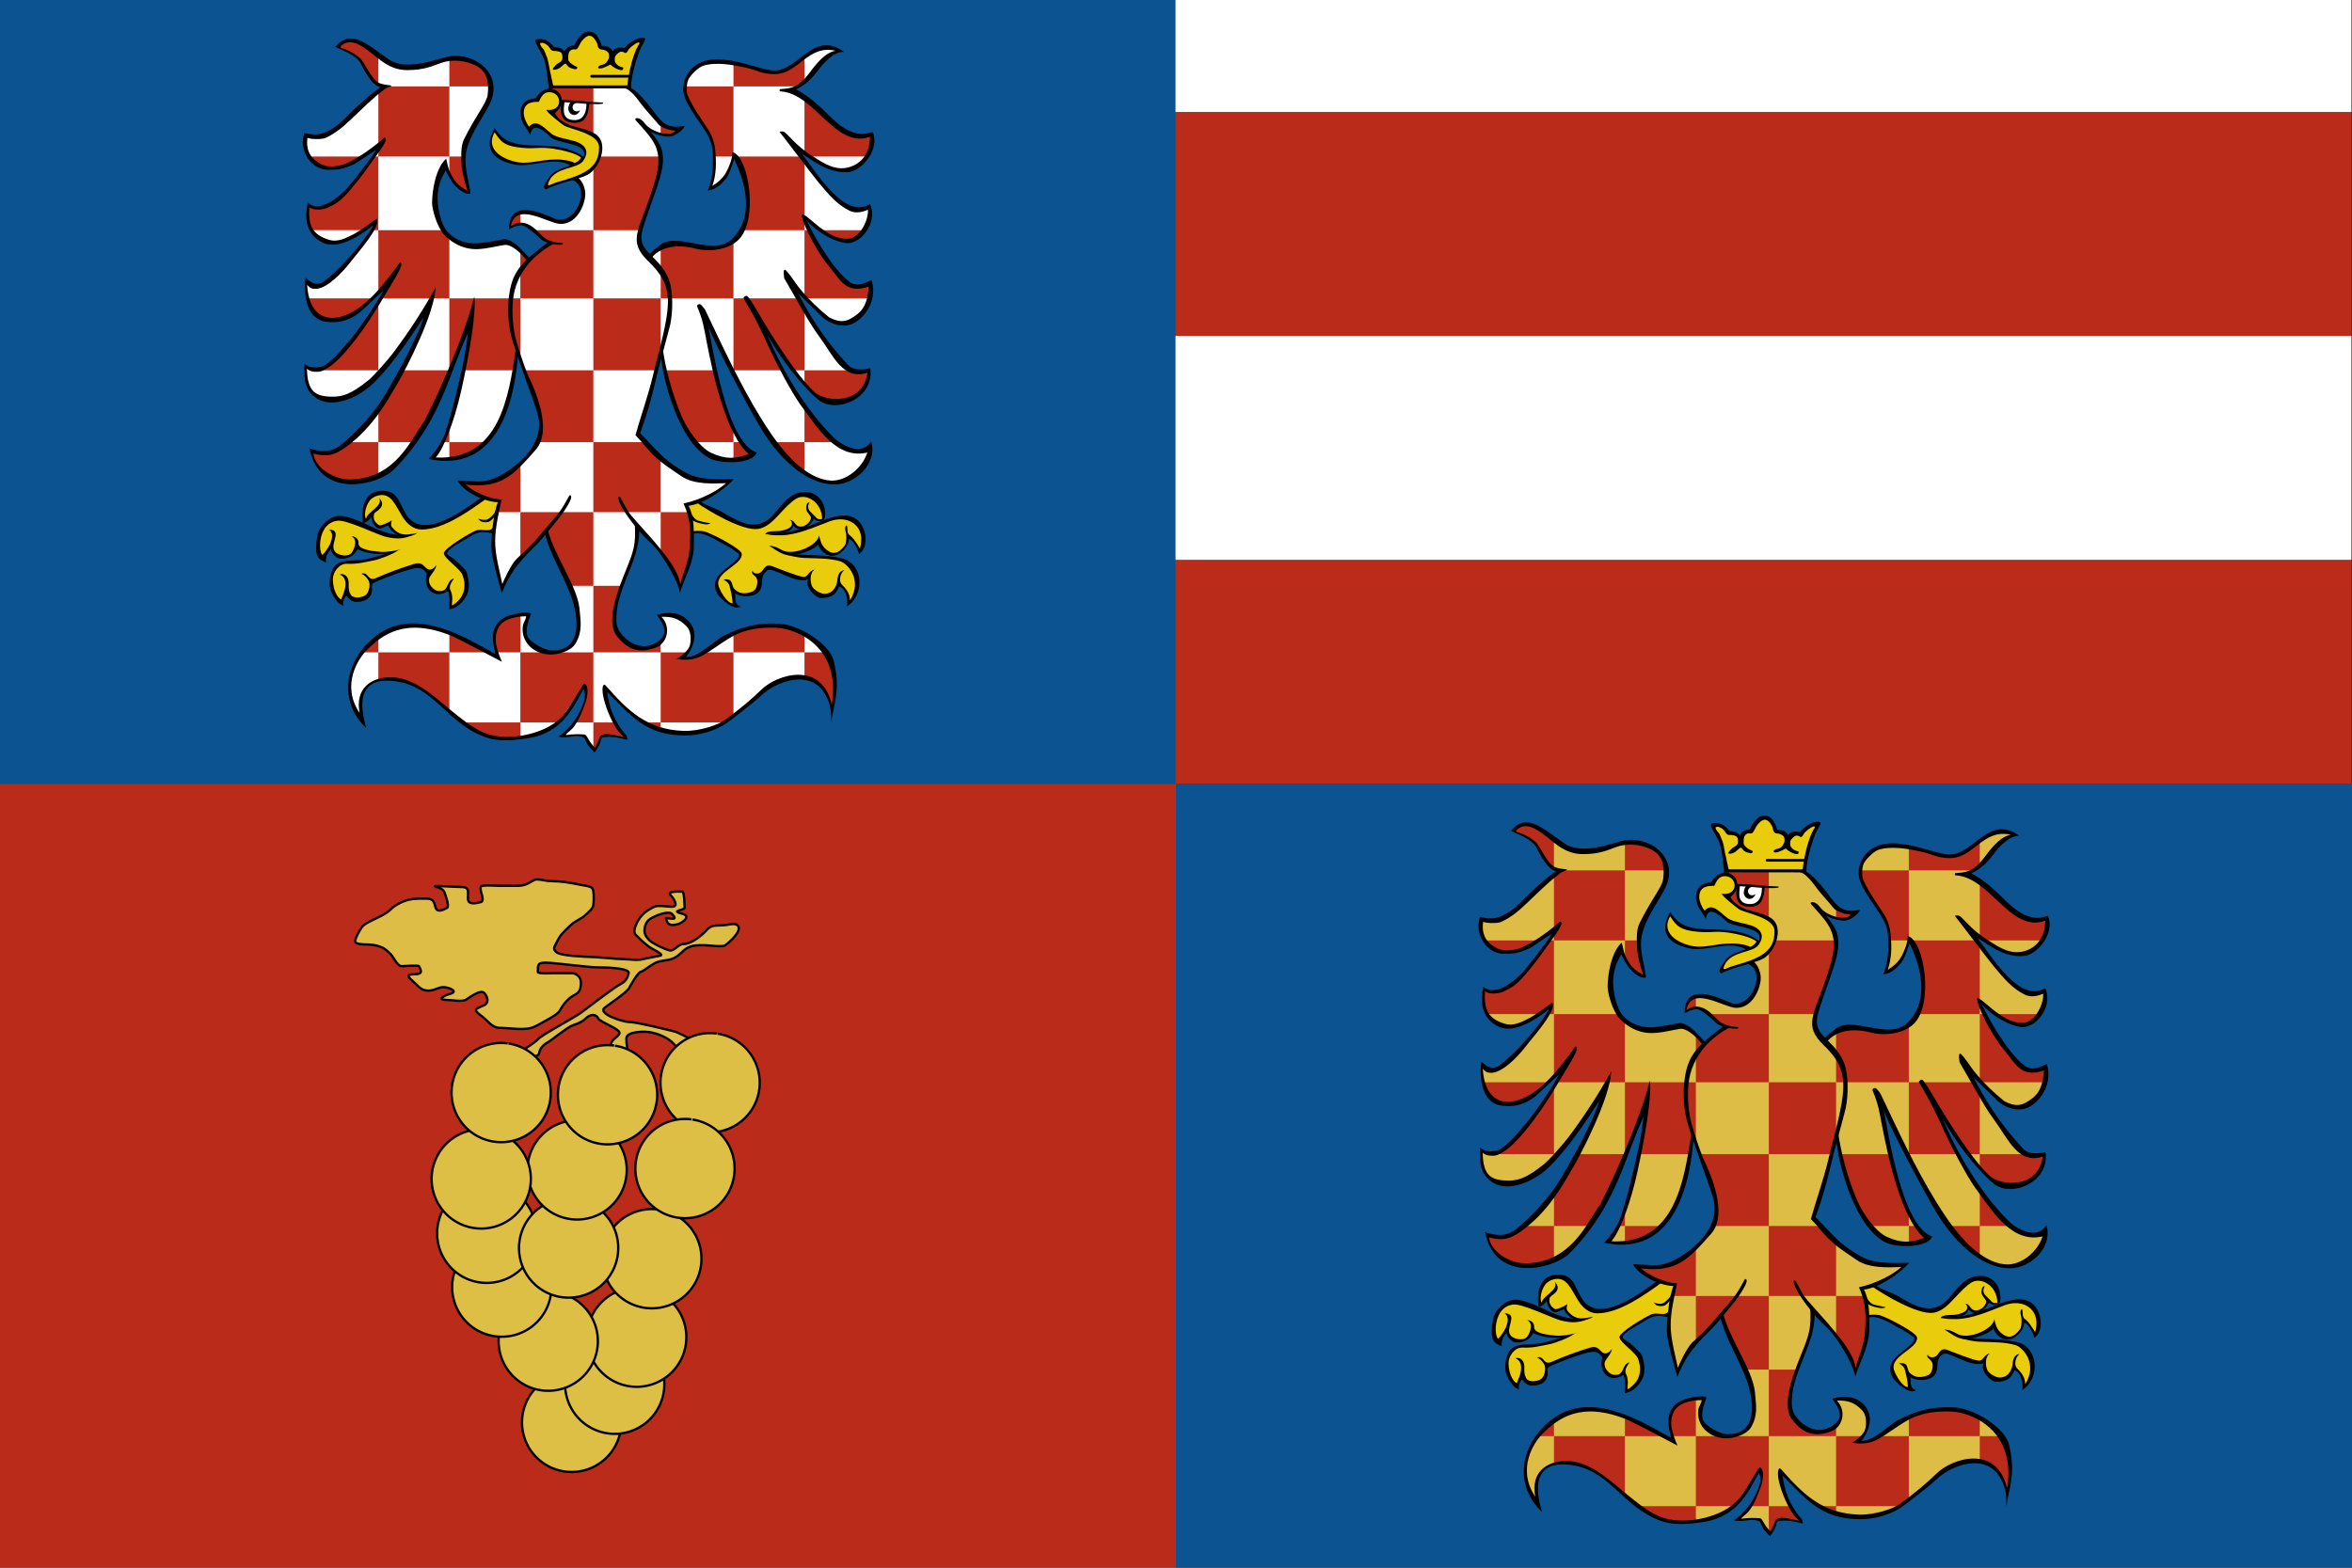 <svg xmlns="http://www.w3.org/2000/svg" width="1800" height="1200" version="1.0"><rect width="100%" height="100%" fill="#333333" stroke="none"/><path class="fil2" d="M1013.457 348.667H519.582v167.63h493.875v-167.63z" style="fill:#fff;fill-opacity:1;fill-rule:evenodd" transform="translate(-21.951 -30.871)"/><path style="fill:#0c5391;fill-opacity:1;fill-rule:evenodd" d="M345.969 56.592h900v600h-900v-600z" class="fil0" transform="translate(-345.969 -56.592)"/><g style="fill-rule:evenodd"><path style="fill:#fff" d="m4833-1667-24-19 120-77 300 174 222 115 368-61 206-45 228 99 93 149-36 224-229 398-9 228 50 264-79-33-95-104-63-156-108 266 31 284 93 171 186 114 217-6 192-46 134 88 103 114 213-193-93-44-139-127-88-10-88 36 10-72 78-85 165 5 214 93 91 5 124-108 67-161-44-134-47-44 150-72 73-91 36-116-29-119-147-85-160-41-88-57-81-85 57-24 39-57-3-69-72-64h-30v-33h790l221 239 128 137 165 48-56 48-78 10-109-25-101-45 146 219-6 208-172 524-38 179 109 177 144-129 173-16 314 52 181-48 112-121 61-157 11-223-73-299-72-95-73 205-94 91-74 44 36-128 12-231-36-164-231-364-37-141 43-125 121-105 161-30 355 63 181 56 132-17 154-88 171-122 122-36 125 39-112 49-181 204-108 99-102 53 276 161 240 226 184 76 125-20-17 155-85 131-128 66h-142l-194-89-193-121 256 358 197 187 132 73 144-23 10 134-132 173-121 29-197-74-208-172 41 139 270 412 132 134 91 24 128-34-24 197-72 119-130 80-130-11-91-40-325-322 130 282 386 519 105 64 145-12-49 165-108 104-205 49-184-74-269-310-295-453 196 456 341 543 244 253 163 75 181-15-115 214-184 106-133 12-150-48-278-202-332-477-466-940-1 161 109 479 90 308 99 235 163 203-185 59-231-40-181-163-140-236-127-389-54-266-235 827 215 230 275 199 190 45h253l-178 145-271 96 63 184-9 311-111 337-91-208-160-220-172-187-27 229-136 356-84 293 30 193 193 160 190-18 94-94 21-84-67-142 178 6 148 133 9 141-96 151 78 3 181-81 259-175 287-79 289 34 193 93 196 205 49 235-27 278-25-70-72-144-139-97-211-3-220 100-280 244-224 151-208 60-274-3-229-90-205-157-199-202 6 141 90 199 112 163-224-25-37 24-55 128-74-91-23-55-228-4 115-113 71-130 53-143-16-121-182 283-151 152-240 82-240 23-141-26-165-66-279-220-220-174-226-106-202-12-121 52-72 81-18 99 9 175-91-162-27-169 33-175 88-172 163-151 220-103 199-15 266 59 530 270-43-186 36-149 140-87 173-17-46 154 56 147 169 82 160-13 121-82 42-175-39-295-181-386-114-274-253 272-87 119-101 185-84-391 8-235 61-254-174-30-176-96-40-58 299 4 215-123c11-6 27-19 37-25l200-214 50-187-27-207-213-569-56 335-99 339-128 213-151 119-151 66-122 16-141-10 65-105 83-155 148-568 55-276 33-313-266 651-237 506-253 319-227 135-217 46-177-33-161-121-57-92-14-71 186 29 215-133 275-309 155-255 201-367 158-398-95 95-303 429-217 236-203 131-208 32-159-73-41-81-27-190 102 49 98-39 188-156 253-342 253-404-246 232-207 160-245 41-125-99-56-152-4-143 80 62 122-45 170-156 260-312 68-120-12-20-277 169-161 40-153-69-68-100-20-109 16-104 92 36 181-68 165-165 306-426-101 60-257 161-165 32-100-20-113-80-48-137 8-101 161 25 192-113 230-217 221-181-89-32-136-181-41-76-96-59-88-35z" class="fil5" transform="matrix(.076 0 0 .076 -106.555 163.95)"/><path style="fill:#ba2b1a" d="m4946 1277 266-383v678h-620l150-67 204-228zM4628-482l-115-99h537l-139 78-172 36-111-15zM8055-815v-109l40 31 134 38-27 38-49 24-98-22zM7444-581h629l-48 228-136 386-34 128h-478v-627l67-115zM7377-804v-479h-433v39l79 39 24 53-10 56-52 56-39 15 115 107 132 55 184 59zM8301-1207v-80h487v706h-195l-8-114-67-153-105-151-112-208zM9442-1287h-654v-232l220 47 156 45 169-24 170-138v253l-61 49zM9596-1108l-93-63v553l56 37h574l55-142-12-89-113 29-169-60-298-265zM8906-355l-82-226h645l34 43v699h-628l59-212-28-304zM9763 226l-98-65h445l-75 79-108 31-164-45zM9558 161h-55v687h652l23-122-27-33-95 39-125-29-161-194-181-270-31-78zM9503 1715v-143h640l4 102-137 169-187 58-179-58-141-128zM8926 848h517l60 116v608h-110l-250-380-217-344zM8919 848h-131v724h489l-243-524-115-200zM9602 2070l-99-135v361h316l-217-226zM9196 2296h307v313l-189-153-118-160zM8788 2478v-182h85l108 126-135 56h-58zM8162 1829l-61-257h503l79 329 105 257v138h-394l-127-196-105-271zM8055 848h733V277l-166 61-217-16-232-33-118 62v497zM6559 34l83-53V98l-58 11-50 28 25-103zM6777 161h600v687h-735V376l89 83 60-56 156-119-84-40-86-83zM7377 1572V848h678v550l-51 174h-627zM6690 1572h687v724h-565l36-116-5-175-153-433zM5927-395v-186h141l7 123 53 240-50-6-82-73-69-98zM6054-1569l-127 8v274h417l-20-105-77-93-193-84zM5277-1287h650v706h-715v-658l65-48zM5076-1714l136 110v299l-97-98-84-151-150-98-80-33 106-71 169 42zM5168-581h44v742h-57l33-87-116 87h-537l-39-141 9-112 93 36 212-85 358-440zM5212 788V161h654l61 60v627h-694l73-141-94 81zM5927 1572V848h715v629l-31-113-21 208h-518l84-498-137 273-92 225zM7900 2296h-523v705h678v-542l-155-163zM8340 3001h-285v401l129 195 62 146h11l100-280 19-261-36-201zM4520 931l-23-83h655l-194 156-155 68-185-30-98-111zM5451 1572h476l-245 547-111 177h-359v-336l239-388zM5859 2296h68v-177l-68 177zM6294 2296l-135 107-172 56-60 3v-166h367zM6642 2514v487h-238l31-114-152-30-189-94-48-66 194 16 147-30 255-169zM7137 3743l-236-553-259 282v-471h735v742h-240zM4901 2296h311v350l-265 55-249-59-99-105-49-99-7-49 168 20 190-113zM7377 4413v-670h281l-70 269 8 176 135 147 166 33 158-60v105h-678zM8055 5119v-706h264l-45 54 90 3 118-57h306v636l-95 70h-638zM9503 4413h-715v-193l225-76h265l225 82v187zM9715 4413h-212v253l119 45 93 100 64 169 33-118-15-241-82-208zM7880 5119l175 73v-73h-175zM7598 5119h-221v269l28-2 36-86 28-47 157 8 77 19-6-34-71-70-28-57zM6642 5119v-706h735v706h-183l93-188 25-136-32-38-256 362h-382zM6404 4413h238v-374l-139 27-90 69-39 133 30 145zM5927 4218l387 195h-387v-195zM5212 4696v-283h715v595l-239-200-184-98-203-33-89 19zM5050 4413h162v-151l-162 151zM6319 5268l-256-149h579v153l-323-4z" class="fil0" transform="matrix(.076 0 0 .076 -106.555 163.95)"/><path style="fill:#e9cc0c" d="m8313 2919 121-35 99 77 198 102 178 72 113 17 125-53 164-176 122-93h145l95 99 28 113-15 33-47 6-56-37-31 71-56 39-58 5-51-44-29 57-110 32-98 10 134 12 168-36 172-63 188-68 141-3 106 80 42 98-25 150-20 4-65-110-55-40-3 66-30 63-66 50-86 10-69-61-35-77-66 64-221 71 103 26 351 11 173 89 56 144-33 135-56 95-13-88-43-73-46-36-39 59-46 50-112 9-76-69-29-62 3-82-33 36-29 3-162-46-180-69-92 82-10 129-40 42-85 27-59-7-91-54 26 165-65-27-94-107-22-109 53-78 145-120 44-49 1-38-149-98-171-86-82-24-83 7-18-154-44-138zM6284 2844l-189 137-189 113-157 56-137-4-84-44-101-149-84-125-105-28-88 28-56 61-24 52-8 142 29-2 54-63 15 63 50 70 112-34 40 70 108 57-129-4-241-88-250-90-128 30-105 122-12 195 56 68 77-146 32 84 80 45 75-21 47-42 21-50 72 41 169 26 118-6-133 52-196 43-169 9-84 62-37 104 21 115 72 110 21 15 11-70 43-57c0 8 2 10 4 17l49 70 120-6 57-65 7-112 379-131 119-28 87 74-19 81 28 83 76 38 62-8 43-32 29 61-2 128 53-19 88-90 19-159-47-125-119-100-45-49 16-36 150-106 137-78 36-5 152 3 52-313-148-40z" class="fil1" transform="matrix(.076 0 0 .076 -106.555 163.95)"/><path style="fill:#000" d="m8364 3068-8-65c13 27 43 74 75 83 34 11 80 19 117 26 21 4-19 11-25 12-24 4-155-25-159-56zM8373 3194l3 28c92-42 253 71 296 92 72 36 173 98 173 120 0 28-59 80-128 132-90 67-153 145-90 259 27 48 173 177 234 125-64-13-54-85-55-132 40 35 166 46 226-5 61-52 34-116 53-172 7-19 25-36 41-51 55-49 279 141 416 88-41 79 76 188 125 188 92 0 150-24 185-116 67 17 91 129 79 199 91-54 126-165 126-237 0-115-64-220-176-246-178-41-361-26-546-46 22 2-42 1-17 8 37 11 109 33 205 35 132 4 234 3 340 33 72 21 229 186 98 394 0-72-44-123-82-160-34-33-17-114 25-145-78 13-63 96-78 140-20 61-63 100-126 98-38-1-106-42-121-76-20-44-25-134 26-167-58 9-68 76-111 73-56-3-267-90-323-110-52-18-67 15-98 54-21 26-77 36-95-5-23 48 66 39 48 135-9 51-27 68-65 80-72 22-119 11-163-31-36-34-5-113-109-96 36 21 53 40 59 62 13 56 29 110 31 177-58-1-125-125-140-171-44-135 210-204 231-308 3-14 2-24-8-38-22-33-200-141-343-199-49-20-108-13-146-9z" class="fil3" transform="matrix(.076 0 0 .076 -106.555 163.95)"/><path style="fill:#000" d="m9161 3230-47-8c30 0 53-5 79-6 191-6 312-58 501-133 101-39 241-81 335-9 104 80 123 283 23 350-17-75-70-152-103-152 3 72-86 165-160 168-75 4-129-55-149-112-45 58-209 108-278 108-92 0-153-63-216-96 55 1 93 22 128 42 111 64 362-42 375-146 15 45 17 85 58 127 82 82 144 50 202-27 14-18 18-75 14-111-2-21-10-35-10-59 0-15 5-27 15-33 14 24-2 78 27 98 43 29 82 98 106 135 12-40 11-56 13-79 10-161-142-260-322-192-149 57-321 135-480 139-34 0-82 1-111-4z" class="fil3" transform="matrix(.076 0 0 .076 -106.555 163.95)"/><path style="fill:#000" d="m8451 2893-39 8c128 91 468 292 624 269 94-14 160-92 224-159 49-51 104-113 162-147 96-55 255 31 259 206-45 9-56-9-75-30-41-45-90-63-53-139-21 7-30 10-33 61-2 41 51 71 48 99-4 38-64 103-129 81-33-11-42-67-84-62 21 10 25 31 20 51-11 37-82 52-104 57-42 10-146-6-163 36 250-14 258-30 285-89 16 29 54 48 97 33 48-16 84-58 110-103 12 31 99 44 108-9 21-135-65-258-198-258-156 0-235 131-319 227-152 173-321 92-480-4-113-69-181-77-260-128z" class="fil3" transform="matrix(.076 0 0 .076 -106.555 163.95)"/><path style="fill:#e9cc0c" d="m6884-1744-66 13 80 170 56 279 779 5 39-206 98-278-92 33-84 75-94 9-31 50-67-78-55-6-56-125-89-8-95 111-25 25-61 22-28 39-75-47-45-6-89-77z" class="fil1" transform="matrix(.076 0 0 .076 -106.555 163.95)"/><path style="fill:#000" d="m6405 3023-3-53c-13 40-54 83-88 103-20 12-76 6-97-8 2 7 24 27 28 29 22 11 56 12 82 3 23-9 76-74 78-74zM6978-1267l-51 2c0-42-11-84-14-122-4-41-13-110-28-160-25-87-125-203-80-213 77-17 133 19 178 79 22-1 78-1 101 42 24-42 59-60 101-61 8-15 14-30 19-38 25-39 69-103 126-101 57 3 81 30 105 74 12 22 22 49 26 70 31-2 51 4 69 12 13 5 35 26 44 41 11-18 19-26 41-32 20-5 22-8 74 1 25-30 55-53 91-75 20-13 39-21 64-26 31-7 59 0 55 14-5 21-41 72-58 117-40 109-81 246-86 369l-39-1c11-111 37-236 73-335 14-41 29-72 53-111-3-32-86 33-106 57-12 14-21 50-43 38-27-14-39-17-65 2-33 31-37 36-35 78 0 17 14 31 21 38s27 24 60 29c10 1 0 26-4 27-22 5-54-10-68-17-12-7-37-20-53-38-26 14-64 31-86 37-27 7-48-2-33-18 14-15 32-15 50-21s32-19 46-47c6-12 15-29 6-63-4-15-34-34-53-37-12-2-34-3-41-10-12-13-16-19-18-31-1-15-7-29-13-39-12-23-36-61-71-61-24-1-54 26-76 54-16 22-25 47-39 67-1 2-8 17-27 17-36-6-70 10-70 73-1 41 1 40 21 61 23 23 50 32 68 43 8 4-2 21-12 22-17 0-49-9-66-19-19-11-25-30-38-37-27 3-45 50-101 60-49 9-18-22-3-40 41-45 87-29 69-115-7-30-53-32-84-33-38-1-35-45-80-69-29-16-35-14-51-11-16 2 4 36 12 44 13 13 16 18 23 31 10 19 17 44 24 59 2 4 9 19 18 62 9 57 15 72 27 134 8 39 19 82 27 127zM6617 1420l-19-71c-73 491-166 1137-808 1101 81-89 185-360 255-666 86-380 155-805 133-955-81 340-331 920-499 1248-135 184-287 580-740 595-165 6-363-112-382-261 127 33 206 27 343-76 262-196 400-451 507-634 86-146 374-705 381-964-136 251-288 473-414 643-74 100-218 257-259 290-180 145-264 170-375 168-163-3-242-51-247-280 35 27 57 29 105 30 56 1 119-50 148-70 166-133 355-413 458-580 18-30 75-125 132-219 73-120 141-239 91-230-134 181-319 440-543 527-222 88-374-29-389-303 21 15 27 43 93 39 118-8 275-182 337-262 70-92 326-376 269-444-25 19-172 125-226 153-77 39-163 88-256 58-172-54-205-148-195-328 32 34 135 30 190 3 76-37 124-59 232-188 123-148 159-205 256-339 17-23 136-178 76-176-151 139-353 258-425 275-79 19-150 27-222-14-74-43-146-109-126-259 0 2 38 9 42 10 40 3 104 6 139-9 67-29 132-75 185-121 91-79 230-221 321-297-2-3 40-31 86-70 26-21 73-31 73-36 3-11-91-4-141-39-57-39-122-171-158-220-33-45-114-91-164-109-47-16-74-18-24-51 102-67 227 45 302 102 71 54 175 158 342 158 178 0 254-42 347-74 114-38 237-21 332 22 131 59 147 174 133 297-7 83-114 200-239 453-33 67-28 163-24 248 4 96 44 215 59 270-32-18-93-59-112-84-81-103-84-171-102-240-103 91-142 315-142 447 0 63 48 237 119 317 55 60 173 152 336 147 97-3 181-28 276-42 65-9 169 81 233 171l27-29c-102-109-136-142-156-155-54-36-81-52-131-42-103 20-222 39-262 39-110 0-197-28-277-106-83-80-118-287-108-391 9-84 29-158 83-239 10 38 66 130 94 158 25 24 103 97 152 74-21-156-59-249-48-377 14-171 159-364 233-504 177-333-173-573-457-485-166 51-405 119-553 15-214-149-381-313-535-124 75 37 204 80 253 162 25 42 106 231 203 243-119 80-248 203-369 324-58 58-120 104-190 132-80 32-140 21-210 7-57 170 61 370 244 370 115 0 140-7 250-53 25-10 190-124 226-146-6 34-251 344-284 380-71 80-284 265-401 149-34 160-21 318 150 403 176 86 429-110 512-177-65 125-235 317-287 373-64 68-149 151-216 198-86 60-157-22-181-40-24 206 23 416 199 442 116 16 224 1 343-90 8-6 186-170 241-223-64 130-253 402-343 506-67 77-146 179-241 243-43 29-163 45-212-16 1 169-2 268 125 353 153 103 417 3 583-164 233-236 421-548 494-653-54 198-354 747-465 897-103 139-225 270-356 379-52 43-139 111-329 44 99 517 689 377 855 209 464-472 541-936 741-1371-24 231-79 448-130 661-24 101-71 262-103 357-18 54-91 181-163 251 560 121 844-323 899-1045z" class="fil3" transform="matrix(.076 0 0 .076 -106.555 163.95)"/><path style="fill:#000" d="M7165-481c-173-114-405 13-573-18-178-33-345-129-209-369 97 157 226 175 454 177 165 2 330 26 442 117-10 33-59 81-114 93z" class="fil3" transform="matrix(.076 0 0 .076 -106.555 163.95)"/><path style="fill:#e9cc0c" d="M6383-825c-84 146 32 248 185 291 152 43 244-16 438-17 77 0 159 17 182 36 44-17 68-53 64-57-50-39-156-64-208-75-191-40-232-8-377-21-191-16-225-66-284-157z" class="fil1" transform="matrix(.076 0 0 .076 -106.555 163.95)"/><path style="fill:#000" d="m7951 454-36-35c0 6 135-119 175-134 84-30 163-14 229-4 152 24 345 84 463-39 246-256 88-640 13-796-27 77-52 161-82 195-48 55-93 108-185 122 33-65 53-179 53-267 0-111 3-181-42-271-58-120-228-310-253-445-9-49-1-111 18-152 175-372 710-76 891-75 252 3 397-412 707-188-105-5-210 117-259 183-68 90-129 148-225 195 126 62 251 181 343 273 56 56 145 133 231 159s115 19 198-4c75 175-109 397-248 405-198 13-344-108-464-184 151 194 425 663 685 507 84 191-102 421-258 390-211-43-369-206-383-234 64 146 263 498 433 626 75 56 159 14 223-18 59 178-44 368-186 438-93 45-228 14-317-73l-235-229c109 202 232 430 503 721 61 66 193 40 223 31 42 310-348 461-523 318-174-142-410-455-518-665 136 336 386 767 680 1053 43 42 265 201 370 29 68 235-170 436-366 436-315 0-585-305-734-548-129-210-524-955-545-1065 43 173 173 1182 493 1293-47 119-358 112-464 62-300-142-480-750-504-1059l17-81c29 236 100 486 192 706 56 137 193 326 300 374 148 67 243 62 377 12-231-201-361-809-425-1141-24-125-36-212-93-343-8-19 24-38 42-16 13 17 30 31 39 50 179 375 346 739 558 1084 122 198 390 613 706 633 145 9 314-117 368-282-303 70-490-229-680-491-83-115-243-419-295-534-80-181-167-359-269-524-10-15 23-39 36-26 44 45 135 212 164 259 79 129 327 537 511 706 109 101 487 137 535-194-250 81-345-175-490-370-115-155-244-407-349-581-12-79-1-95 13-84 34 27 106 141 137 179 92 113 195 212 302 298 116 59 180 51 288-35 85-68 103-171 111-275-237 81-288-74-420-229-71-83-243-374-256-498 54-17 249 258 465 246 132-7 211-203 203-293-44 20-120 43-186 10-128-66-200-151-319-294-47-56-323-423-382-496-9-10 20-9 33-7 43 8 112 137 306 253 116 77 235 150 377 100 94-33 189-120 192-301-351 127-554-438-903-457-12-1-12-22 1-23 103-6 176-12 287-156 52-68 151-211 268-230-280-64-373 233-609 235-138 1-175-39-290-64-129-28-304-62-436-19-44 14-126 92-147 138-18 38-21 108-10 153 52 123 144 250 211 353 42 64 64 146 70 211 11 123 11 239-30 354 57-34 108-78 141-140 25-45 64-136 60-201 168 39 266 685 63 884-114 112-318 121-436 88-78-21-324-67-452 108zM6931-1297h825l1 30-830-1 4-29z" class="fil3" transform="matrix(.076 0 0 .076 -106.555 163.95)"/><path style="fill:none;stroke:#000;stroke-width:28;stroke-linecap:round" d="M7360-1389h386" class="fil4 str0" transform="matrix(.076 0 0 .076 -106.555 163.95)"/><path style="fill:#000" d="m7747-1275-58 3c92 31 159 159 225 230 36 39 83 97 120 139 30 35 125 60 169 63-23 35-96 39-163 17-159-54-133-111-202-140-27-11-49 0-35 16 132 150 236 242 229 426-4 111-53 249-84 342-118 350-223 455-19 652 197 189 227 329 179 600-33 190-92 384-131 553-42 181-128 427-176 600 59 60 114 134 174 194 93 93 176 141 290 220 125 86 328 74 447 69-73 71-248 166-427 205 75 159 75 299 58 487-10 103-73 246-92 330-11-194-341-516-490-693-49-58-89-146-111-184-7-11-25-11-23-1 13 116 234 378 315 447 125 105 289 398 307 514 30-119 140-299 140-472 0-151 7-288-53-405 147-18 347-151 458-270-390 13-442-30-609-140-127-84-243-229-337-322 88-241 125-398 184-644 20-80 112-414 120-452 26-125 33-351-24-474-105-228-300-250-262-450 19-102 140-404 182-555 72-256 6-338-96-462 52 30 130 51 188 51 55 0 142-64 156-108-166 28-215-10-330-170-43-59-164-202-219-216zM6991-1019c16 49 95 103 165 127 71 24 166 37 239 82 132 82 64 304-47 394-79 63-293 86-448 166-8 4-18-14-20-20-8-22 50-99 67-121 90-108 338-89 337-223-1-100-276-104-331-157-79-76-190-166-211-27-48-91-59-84-76-124-32-71-27-131-5-173 28-55 75-64 138-74 27-55 83-91 133-97 47-6 106 34 121 83 13 46 12 102-62 164z" class="fil3" transform="matrix(.076 0 0 .076 -106.555 163.95)"/><path style="fill:#e9cc0c" d="M6904-1051c172 22 162-178 27-178-61 0-84 58-103 97-42 2-156-7-152 119 2 45 34 110 54 132 84-100 179 51 253 88 36 18 105 33 174 49 109 24 202 90 115 210-57 78-271 59-338 195-40 82 12 36 77 17 230-67 432-124 423-357-5-137-299-177-356-216-39-27-176-137-174-156z" class="fil1" transform="matrix(.076 0 0 .076 -106.555 163.95)"/><path style="fill:#000" d="m7336-1122-150-16-124-7c-20 65-26 176 48 210 48 22 142 25 181-25 33-44 41-106 45-162z" class="fil3" transform="matrix(.076 0 0 .076 -106.555 163.95)"/><path style="fill:#fff" d="m7307-1121-118-18-102-4c-1 55-39 171 66 192 142 28 158-110 154-170z" class="fil5" transform="matrix(.076 0 0 .076 -106.555 163.95)"/><path style="fill:#000" d="m7231-1125-43-14-30-1c-25 21-39 68-31 95 8 24 30 47 60 46 37-2 61-51 54-47-76 46-113-76-10-79z" class="fil3" transform="matrix(.076 0 0 .076 -106.555 163.95)"/><path style="fill:#000" d="M7056-1150c138 1 265 20 419 26 3 6 1 10-8 12-40 8-180 0-198-2-41-6-174-12-216-16-6-1 2-18 3-20zM7216-372l-61 23c216 68 39 480-167 394-126-54-462-212-459 108 65-38 111-47 143-37 46 15 139 100 173 133 52 52 225 70 225 53 0-3 0-9-4-10-73-7-108-15-153-36-70-32-134-166-265-171-32-1-54 5-102 36 50-256 376-27 497-23 148 5 236-149 252-279 8-66-27-162-79-191z" class="fil3" transform="matrix(.076 0 0 .076 -106.555 163.95)"/><path style="fill:#000" d="m6989 292-60-18c-134 112-291 205-360 378-62 159-68 418-6 621 67 225 182 514 249 727 86 272-139 491-328 606-208 126-276 76-475 76 57 115 277 217 407 219-42 87-77 394-63 500 10 83 76 335 103 416 70-190 168-309 310-450 98-93 187-213 270-313 16-18 168-224 101-224-82 153-105 181-230 322-29 33-97 118-165 189-55 58-112 104-137 129-59 61-128 213-145 255-21-112-72-282-72-429 0-145 40-303 65-423-118 0-286-81-365-150 368 45 490-104 707-348 178-200-8-615-82-767-38-94-89-250-114-340-32-116-44-268-32-398 29-299 240-484 422-578z" class="fil3" transform="matrix(.076 0 0 .076 -106.555 163.95)"/><path style="fill:#000" d="m6889 3210 25-44c67 272 296 569 323 802 12 136 33 233-40 357-44 75-177 114-260 110-179-8-287-140-271-281 4-42 34-72 34-104-97 0-235 23-282 120-25 52-30 108-19 167 12 56 35 120 57 171-48-27-462-243-502-259-474-194-703-13-861 144-81 81-260 349-70 630-46-244 110-352 295-359 251-9 453 193 634 340 98 80 198 162 316 215 222 100 603 26 775-140 94-90 212-326 242-354 54 25 33 149 5 216-30 76-55 149-111 224-31 41-105 85-70 80 60-8 116-9 176-5 30 1 39 67 109 134 14-31 34-66 44-99 22-80 197-12 252-10-104-46-256-431-214-517 6-14 15-12 25-1 224 254 416 444 783 457 164 5 352-60 424-114 147-110 251-194 362-302 157-154 608-294 708 153 98-584-355-770-568-776-325-10-447 95-560 168-162 106-234 180-436 146 43-21 125-85 136-141 13-61 10-143-35-188-78-78-142-98-252-95 101 106 57 266-54 309-176 67-294 19-400-122-118-157 46-529 101-669 69-172 100-250 83-465l46 77c0 335-252 600-229 928 9 127 184 267 323 233 58-13 154-63 160-141 5-69-76-163-76-169 151-48 295-9 359 120 45 91 7 215-66 305 139 0 274-166 395-223 176-84 317-124 522-115 213 0 529 206 570 373 64 261 19 385-29 627 8-114-2-184-52-278-142-268-495-151-663 16-45 44-293 238-345 272-115 75-268 117-407 117-398 0-545-200-785-439 16 142 67 296 191 436 7 9 19 49 7 46-120-32-185-32-230-26-50 7-4 39-95 154-88-82-86-118-96-136-19-36-111-29-161-20-42 7-126 3-98-11 30-14 82-70 107-95 49-48 199-286 136-375-92 155-197 435-548 492-164 27-317 35-437-8-409-146-518-538-953-569-386-27-287 344-248 477-278-255-236-676 103-933 395-300 910 28 1196 187-21-110-60-229 43-334 79-80 335-105 315-64-30 65-62 177-27 232 30 48 156 127 235 129 326 10 264-357 201-535-80-222-231-459-268-648zM6293 2870l-38-22c-178 128-593 447-762 178-76-119-80-246-252-240-173 5-205 182-185 324 28 1 69-30 82-63 5 35 24 97 72 116 35 14 72-27 103-26 12 36 68 104 152 108 46 3 102-7 140-34-80 11-156 43-237-38-34-34-30-39-22-89-38 27-112 55-122 50-27-13-74-53-54-116 8-27 135-65 51-160 39 87-117 134-134 211-19-27-10-119 35-180 21-30 57-48 89-56 128-31 173 99 243 212 49 79 115 132 197 131 224-2 481-192 642-306z" class="fil3" transform="matrix(.076 0 0 .076 -106.555 163.95)"/><path style="fill:#000" d="M5332 3418c45-10 74-34 115-48-49 22-171 35-212 31-74-7-228-20-223-88 3-40-31-69-70-69 61 31 35 112 6 159s-102 39-143 18c-129-64 74-238-91-246 52 36 27 102 22 120-8 34-55 109-88 137-43-42-43-327 158-345 91-8 388 137 469 159 32 9 62 14 88 17 105 13 170-22 209-37-66 13-145 11-228-6-94-19-188-67-253-97-171-80-247-85-262-84-107-5-214 105-230 195-12 64-38 214 39 251 18 9 27 19 47 20-7-68 34-115 48-133 11 46 33 64 57 83 38 30 161 22 213-81 22 14 109 44 191 47 39 2 106 4 138-3z" class="fil3" transform="matrix(.076 0 0 .076 -106.555 163.95)"/><path style="fill:#000" d="M4863 3942c-20-19 12-106 32-95 24 33 54 58 97 58 88 0 161-41 156-136 0-15-7-36 9-50 51-32 273-113 312-123 75-19 176-74 230 26-22 78-1 163 65 193 64 30 121-5 146-17 26 20 17 167 16 182 49-6 90-36 113-58 115-111 87-220 66-303-12-45-68-86-103-121s-64-46-90-66c-47-35 115-121 137-134 134-73 156-125 323-79l5-86c-27 88-118 27-183 53-56 22-325 181-322 230 3 53 164 153 188 219 34 93 27 192-51 265-21 20-48 41-57 40 5-54 7-72 0-111-5-34-21-45-20-69 0-34 23-62 42-92-54 20-52 49-73 86-22 39-41 42-77 42-58 0-131-86-91-147 22-34 62-79 62-114-10 14-54 77-108 23-36-36-54-54-119-34-117 35-266 90-378 140-90 41-74-70-150-42 39 12 68 56 75 71 18 36 4 108-24 137-34 33-129 46-157 3-19-31-23-64-21-108 3-58-26-112-90-97 44 22 58 50 58 100 0 54-29 115-45 153-70-46-82-160-82-206 0-68 61-157 141-154 109 5 176-16 276-35 53-10 195-64 241-102-64 19-299 93-369 98-141 11-242-1-289 91-28 54-45 151-22 215 16 43 69 146 131 154z" class="fil3" transform="matrix(.076 0 0 .076 -106.555 163.95)"/></g><path class="fil0" d="M1432.302 336.511h900v600h-900v-600z" style="fill:#0c5391;fill-opacity:1;fill-rule:evenodd" transform="translate(-532.302 263.489)"/><path style="fill:#ddbd45;fill-opacity:1;fill-rule:evenodd" d="m356.445 395.024-1.103-.873 5.513-3.539 13.782 7.997 10.2 5.286 16.906-2.804 9.464-2.068 10.474 4.55 4.273 6.848-1.654 10.295-10.52 18.291-.414 10.48 2.297 12.132-3.63-1.516-4.364-4.78-2.894-7.17-4.962 12.225 1.424 13.053 4.273 7.859 8.545 5.24 9.97-.276 8.82-2.115 6.156 4.045 4.732 5.24 9.785-8.871-4.272-2.022-6.386-5.837-4.043-.46-4.043 1.655.46-3.31 3.583-3.906 7.58.23 9.832 4.274 4.18.23 5.697-4.963 3.078-7.4-2.021-6.158-2.16-2.023 6.892-3.309 3.354-4.182 1.653-5.331-1.332-5.47-6.753-3.906-7.35-1.884-4.044-2.62-3.72-3.906 2.618-1.103 1.791-2.62-.137-3.171-3.308-2.942h-1.378v-1.516h36.293l10.153 10.984 5.88 6.296 7.58 2.206-2.572 2.206-3.583.46-5.008-1.149-4.64-2.068 6.708 10.065-.276 9.56-7.902 24.082-1.746 8.227 5.008 8.135 6.615-5.93 7.948-.735 14.426 2.39 8.315-2.206 5.145-5.56 2.803-7.216.505-10.25-3.353-13.741-3.308-4.366-3.354 9.421-4.318 4.183-3.4 2.022 1.654-5.883.551-10.616-1.654-7.538-10.612-16.729-1.7-6.48 1.975-5.745 5.56-4.826 7.396-1.379 16.309 2.896 8.315 2.574 6.065-.782 7.074-4.044 7.856-5.607 5.605-1.655 5.743 1.793-5.146 2.252-8.315 9.375-4.962 4.55-4.685 2.436 12.68 7.4 11.025 10.386 8.453 3.493 5.743-.919-.781 7.124-3.905 6.02-5.88 3.034h-6.524l-8.913-4.09-8.866-5.562 11.76 16.454 9.051 8.594 6.064 3.355 6.616-1.057.46 6.159-6.065 7.95-5.559 1.333-9.05-3.4-9.556-7.906 1.883 6.389 12.405 18.935 6.064 6.158 4.18 1.103 5.88-1.562-1.102 9.054-3.307 5.469-5.973 3.677-5.972-.506-4.18-1.838-14.932-14.8 5.973 12.961 17.733 23.853 4.824 2.942 6.661-.552-2.25 7.583-4.963 4.78-9.417 2.252-8.454-3.4-12.358-14.248-13.552-20.82 9.004 20.958 15.666 24.956 11.21 11.627 7.488 3.447 8.315-.69-5.283 9.836-8.453 4.872-6.11.551-6.891-2.206-12.772-9.284-15.252-21.922-21.409-43.202-.046 7.4 5.008 22.014 4.134 14.156 4.548 10.8 7.489 9.33-8.5 2.711-10.612-1.838-8.315-7.491-6.432-10.847-5.834-17.878-2.481-12.225-10.796 38.008 9.877 10.57 12.634 9.147 8.729 2.068h11.623l-8.178 6.664-12.45 4.412 2.895 8.457-.414 14.293-5.1 15.488-4.18-9.56-7.35-10.11-7.902-8.595-1.24 10.525-6.249 16.361-3.859 13.466 1.378 8.87 8.867 7.354 8.729-.827 4.318-4.32.965-3.861-3.078-6.526 8.177.276 6.8 6.112.413 6.48-4.41 6.94 3.583.138 8.316-3.723 11.898-8.042 13.185-3.631 13.277 1.562 8.867 4.275 9.005 9.421 2.25 10.8-1.24 12.777-1.148-3.217-3.308-6.618-6.386-4.458-9.693-.138-10.107 4.596-12.864 11.214-10.29 6.94-9.557 2.757-12.587-.137-10.521-4.137-9.418-7.215-9.142-9.284.275 6.48 4.135 9.146 5.146 7.491-10.291-1.149-1.7 1.103-2.527 5.883-3.4-4.182-1.056-2.528-10.475-.184 5.284-5.193 3.261-5.975 2.435-6.572-.735-5.561-8.361 13.006-6.937 6.986-11.026 3.769-11.026 1.057-6.478-1.195-7.58-3.033-12.818-10.111-10.107-7.997-10.382-4.872-9.28-.551-5.56 2.39-3.307 3.722-.827 4.55.413 8.043-4.18-7.445-1.24-7.767 1.515-8.043 4.043-7.905 7.489-6.94 10.107-4.734 9.142-.69 12.22 2.712 24.35 12.41-1.976-8.55 1.654-6.847 6.431-3.999 7.948-.78-2.113 7.077 2.573 6.756 7.764 3.769 7.35-.598 5.56-3.769 1.929-8.042-1.792-13.558-8.315-17.74-5.238-12.594-11.623 12.501-3.997 5.47-4.64 8.502-3.859-17.97.368-10.8 2.802-11.674-7.994-1.379-8.085-4.412-1.838-2.666 13.736.184 9.878-5.653c.505-.276 1.24-.873 1.7-1.149l9.188-9.835 2.297-8.594-1.24-9.514-9.786-26.15-2.573 15.396-4.548 15.58-5.88 9.789-6.937 5.47-6.937 3.033-5.605.735-6.478-.46 2.986-4.825 3.813-7.124 6.8-26.105 2.526-12.685 1.516-14.385-12.22 29.92-10.888 23.255-11.623 14.66-10.429 6.205-9.969 2.114-8.132-1.516-7.396-5.561-2.619-4.228-.643-3.264 8.545 1.333 9.877-6.112 12.634-14.202 7.121-11.72 9.234-16.866 7.26-18.292-4.365 4.366-13.92 19.716-9.97 10.847-9.326 6.02-9.556 1.471-7.304-3.355-1.884-3.723-1.24-8.732 4.686 2.252 4.502-1.792 8.637-7.17 11.623-15.718 11.623-18.567-11.301 10.662-9.51 7.354-11.256 1.884-5.742-4.55-2.573-6.986-.184-6.572 3.675 2.85 5.605-2.069 7.81-7.17 11.945-14.339 3.124-5.515-.551-.919-12.726 7.767-7.397 1.839-7.029-3.172-3.124-4.596-.918-5.01.735-4.779 4.226 1.655 8.316-3.126 7.58-7.583 14.058-19.578-4.64 2.757-11.807 7.4-7.58 1.47-4.594-.919-5.192-3.677-2.205-6.296.368-4.642 7.396 1.149 8.82-5.193 10.567-9.974 10.153-8.318-4.089-1.47-6.248-8.32-1.883-3.492-4.41-2.712-4.043-1.609z" class="fil5" transform="matrix(1.653 0 0 1.653 571.283 -15.6)"/><path style="fill:#ba2b1a;fill-rule:evenodd" d="m361.636 530.328 12.22-17.602v31.16h-28.483l6.891-3.079 9.372-10.479zM347.027 449.486l-5.283-4.55h24.67l-6.386 3.585-7.902 1.655-5.1-.69zM504.467 434.182v-5.01l1.838 1.425 6.156 1.746-1.24 1.747-2.252 1.103-4.502-1.011zM476.397 444.936h28.897l-2.205 10.479-6.248 17.74-1.562 5.883h-21.96V450.22l3.078-5.285zM473.319 434.687v-22.014h-19.893v1.792l3.63 1.793 1.102 2.435-.459 2.574-2.389 2.574-1.792.69 5.284 4.917 6.064 2.528 8.453 2.711zM515.769 416.166v-3.677h22.373v32.447h-8.959l-.367-5.24-3.078-7.03-4.824-6.94-5.145-9.56zM568.187 412.489h-30.045v-10.663l10.107 2.16 7.167 2.069 7.764-1.103 7.81-6.343v11.628l-2.803 2.252zM575.262 420.716l-4.272-2.896v25.416l2.573 1.7h26.37l2.527-6.526-.552-4.09-5.191 1.332-7.764-2.757-13.69-12.18zM543.563 455.323l-3.767-10.387h29.632l1.562 1.976v32.126h-28.851l2.71-9.743-1.286-13.972zM582.935 482.025l-4.503-2.987h20.444l-3.445 3.63-4.962 1.425-7.534-2.068zM573.517 479.038h-2.527v31.574h29.953l1.057-5.607-1.24-1.517-4.365 1.793-5.742-1.333-7.397-8.916-8.315-12.41-1.424-3.584zM570.99 550.459v-6.573h29.402l.184 4.688-6.294 7.767-8.591 2.666-8.223-2.666-6.478-5.882zM544.482 510.612h23.751l2.757 5.331v27.943h-5.054l-11.485-17.464-9.97-15.81zM544.16 510.612h-6.018v33.274h22.465l-11.164-24.082-5.283-9.192zM575.538 566.774l-4.548-6.204v16.59h14.517l-9.969-10.386zM556.886 577.16h14.104v14.386l-8.683-7.032-5.421-7.353zM538.142 585.525v-8.364h3.905l4.962 5.79-6.202 2.574h-2.665zM509.383 555.698l-2.803-11.812h23.109l3.63 15.121 4.823 11.812v6.342h-18.1l-5.835-9.008-4.824-12.455zM504.467 510.612h33.675v-26.243l-7.626 2.804-9.97-.736-10.658-1.516-5.42 2.85v22.84zM435.74 473.201l3.812-2.436v5.377l-2.664.506-2.297 1.287 1.148-4.734zM445.754 479.038h27.565v31.574h-33.767v-21.693l4.089 3.815 2.756-2.574 7.167-5.47-3.859-1.837-3.95-3.815z" class="fil0" transform="matrix(1.653 0 0 1.653 571.283 -15.6)"/><path style="fill:#ba2b1a;fill-rule:evenodd" d="M473.319 543.886v-33.274h31.148v25.277l-2.343 7.997H473.32zM441.757 543.886h31.562v33.275h-25.957l1.654-5.331-.23-8.043-7.029-19.9zM406.704 453.485v-8.549h6.478l.322 5.653 2.435 11.03-2.298-.275-3.767-3.355-3.17-4.504zM412.539 399.528l-5.835.368v12.593h19.158l-.919-4.826-3.537-4.274-8.867-3.86zM376.843 412.489h29.861v32.447h-32.848v-30.241l2.987-2.206zM367.608 392.864l6.248 5.056v13.742l-4.456-4.504-3.859-6.94-6.891-4.504-3.675-1.517 4.87-3.263 7.763 1.93zM371.835 444.936h2.021v34.102h-2.618l1.516-3.999-5.33 3.999h-24.67l-1.791-6.48.413-5.148 4.273 1.655 9.74-3.907 16.446-20.222zM373.856 507.854v-28.816h30.046l2.802 2.757v28.817h-31.883l3.354-6.48-4.319 3.722zM406.704 543.886v-33.274h32.848v28.908l-1.424-5.193-.965 9.56h-23.797l3.859-22.888-6.294 12.547-4.227 10.34zM497.346 577.16H473.32v32.402h31.148v-24.91l-7.12-7.491z" class="fil0" transform="matrix(1.653 0 0 1.653 571.283 -15.6)"/><path style="fill:#ba2b1a;fill-rule:evenodd" d="M517.56 609.562h-13.093v18.43l5.926 8.962 2.849 6.71h.505l4.594-12.869.873-11.995-1.654-9.238zM342.065 514.427l-1.056-3.815h30.09l-8.912 7.17-7.12 3.125-8.5-1.379-4.502-5.101zM384.836 543.886h21.868l-11.255 25.14-5.1 8.135h-16.493v-15.442l10.98-17.833zM403.58 577.16h3.124v-8.134l-3.124 8.135zM423.565 577.16l-6.202 4.919-7.902 2.573-2.757.138v-7.63h16.86zM439.552 587.18v22.382h-10.934l1.424-5.24-6.983-1.378-8.682-4.32-2.206-3.033 8.913.735 6.753-1.379 11.715-7.767zM462.293 643.664l-10.842-25.416-11.899 12.96v-21.646h33.767v34.102h-11.026zM359.569 577.16h14.287v16.087l-12.174 2.527-11.44-2.711-4.548-4.826-2.25-4.55-.322-2.252 7.718.92 8.729-5.194zM473.319 674.457v-30.793h12.91l-3.216 12.363.367 8.089 6.202 6.756 7.626 1.516 7.26-2.757v4.826h-31.149z" class="fil0" transform="matrix(1.653 0 0 1.653 571.283 -15.6)"/><path style="fill:#ba2b1a;fill-rule:evenodd" d="M504.467 706.904v-32.447h12.129l-2.068 2.481 4.135.138 5.42-2.62h14.059v29.23l-4.364 3.218h-29.31zM570.99 674.457h-32.848v-8.87l10.337-3.493h12.174l10.337 3.768v8.595zM580.73 674.457h-9.74v11.627l5.467 2.068 4.272 4.596 2.94 7.767 1.517-5.423-.69-11.076-3.767-9.56zM496.427 706.904l8.04 3.355v-3.355h-8.04zM483.472 706.904h-10.153v12.363l1.286-.092 1.654-3.953 1.287-2.16 7.212.368 3.538.873-.276-1.562-3.262-3.218-1.286-2.62z" class="fil0" transform="matrix(1.653 0 0 1.653 571.283 -15.6)"/><path style="fill:#ba2b1a;fill-rule:evenodd" d="M439.552 706.904v-32.447h33.767v32.447h-8.407l4.272-8.64 1.149-6.251-1.47-1.746-11.761 16.637h-17.55zM428.618 674.457h10.934v-17.19l-6.386 1.242-4.134 3.17-1.792 6.113 1.378 6.665zM406.704 665.494l17.78 8.963h-17.78v-8.963zM373.856 687.463v-13.006h32.848v27.345l-10.98-9.192-8.453-4.504-9.326-1.516-4.089.873zM366.414 674.457h7.442v-6.94l-7.442 6.94zM424.713 713.752l-11.76-6.848h26.6v7.032l-14.84-.184z" class="fil0" transform="matrix(1.653 0 0 1.653 571.283 -15.6)"/><path style="fill:#e9cc0c;fill-rule:evenodd" d="m516.32 605.793 5.559-1.608 4.548 3.539 9.096 4.688 8.178 3.309 5.191.781 5.743-2.436 7.534-8.089 5.605-4.274h6.661l4.365 4.55 1.286 5.193-.689 1.517-2.16.276-2.572-1.7-1.424 3.262-2.573 1.793-2.664.23-2.343-2.023-1.333 2.62-5.053 1.47-4.502.46 6.156.552 7.718-1.655 7.902-2.895 8.637-3.125 6.477-.138 4.87 3.677 1.93 4.504-1.149 6.894-.919.183-2.986-5.055-2.527-1.839-.137 3.034-1.379 2.895-3.032 2.298-3.95.46-3.17-2.804-1.609-3.539-3.032 2.942-10.153 3.263 4.732 1.195 16.126.505 7.947 4.09 2.573 6.619-1.516 6.204-2.573 4.366-.597-4.044-1.975-3.355-2.114-1.654-1.791 2.711-2.114 2.298-5.145.414-3.492-3.171-1.332-2.85.138-3.769-1.516 1.655-1.332.138-7.443-2.114-8.27-3.172-4.226 3.77-.46 5.928-1.837 1.93-3.905 1.241-2.71-.322-4.181-2.481 1.194 7.583-2.986-1.241-4.318-4.918-1.011-5.01 2.435-3.584 6.661-5.515 2.022-2.252.046-1.747-6.846-4.504-7.855-3.952-3.768-1.103-3.813.322-.827-7.078-2.021-6.343zM423.105 602.347l-8.683 6.296-8.682 5.193-7.213 2.574-6.294-.184-3.86-2.022-4.64-6.848-3.858-5.745-4.824-1.287-4.043 1.287-2.573 2.804-1.102 2.39-.368 6.526 1.333-.092 2.48-2.896.69 2.896 2.297 3.217 5.145-1.563 1.838 3.218 4.961 2.62-5.926-.185-11.072-4.044-11.485-4.136-5.88 1.378-4.825 5.607-.55 8.962 2.572 3.126 3.537-6.71 1.47 3.86 3.676 2.068 3.445-.965 2.16-1.93.964-2.298 3.308 1.884 7.764 1.195 5.421-.275-6.11 2.39-9.004 1.976-7.765.413-3.859 2.85-1.7 4.78.965 5.285 3.308 5.055.965.69.505-3.217 1.976-2.62c0 .368.092.46.183.781l2.252 3.217 5.513-.275 2.618-2.988.322-5.147 17.411-6.02 5.467-1.288 3.997 3.401-.873 3.723 1.287 3.815 3.491 1.746 2.849-.368 1.975-1.47 1.332 2.803-.091 5.883 2.434-.873 4.043-4.137.873-7.307-2.16-5.745-5.466-4.596-2.067-2.252.735-1.654 6.89-4.872 6.295-3.585 1.654-.23 6.983.138 2.389-14.385-6.8-1.838z" class="fil1" transform="matrix(1.653 0 0 1.653 571.283 -15.6)"/><path style="fill:#000;fill-rule:evenodd" d="m518.663 612.641-.368-2.987c.598 1.24 1.976 3.401 3.446 3.815 1.562.505 3.675.873 5.375 1.195.965.183-.873.505-1.148.551-1.103.184-7.121-1.149-7.305-2.574zM519.076 618.432l.138 1.287c4.227-1.93 11.623 3.263 13.599 4.228 3.308 1.655 7.948 4.504 7.948 5.515 0 1.287-2.71 3.677-5.88 6.067-4.136 3.08-7.03 6.664-4.136 11.904 1.24 2.206 7.948 8.134 10.75 5.744-2.94-.597-2.48-3.906-2.526-6.066 1.838 1.608 7.626 2.114 10.383-.23 2.802-2.39 1.562-5.331 2.434-7.905.322-.873 1.149-1.655 1.884-2.344 2.527-2.252 12.818 6.48 19.112 4.045-1.884 3.63 3.491 8.64 5.742 8.64 4.227 0 6.891-1.103 8.5-5.331 3.077.78 4.18 5.928 3.629 9.145 4.18-2.481 5.788-7.583 5.788-10.892 0-5.285-2.94-10.11-8.085-11.306-8.178-1.884-16.585-1.195-25.084-2.114 1.01.092-1.93.046-.781.368 1.7.505 5.007 1.516 9.418 1.608 6.064.184 10.75.138 15.62 1.517 3.307.965 10.52 8.548 4.502 18.108 0-3.31-2.022-5.653-3.767-7.354-1.562-1.516-.781-5.239 1.148-6.664-3.583.598-2.894 4.412-3.583 6.435-.919 2.803-2.894 4.596-5.789 4.504-1.746-.046-4.87-1.93-5.559-3.493-.918-2.023-1.148-6.159 1.195-7.675-2.665.413-3.124 3.492-5.1 3.355-2.572-.138-12.266-4.137-14.839-5.056-2.389-.827-3.078.69-4.502 2.482-.965 1.195-3.537 1.654-4.364-.23-1.057 2.206 3.032 1.792 2.205 6.205-.414 2.343-1.24 3.125-2.986 3.676-3.308 1.011-5.467.506-7.489-1.424-1.654-1.563-.23-5.194-5.007-4.413 1.654.966 2.435 1.839 2.71 2.85.598 2.574 1.333 5.055 1.424 8.135-2.664-.046-5.742-5.745-6.431-7.86-2.022-6.204 9.647-9.375 10.612-14.155.138-.643.092-1.103-.367-1.746-1.011-1.517-9.189-6.48-15.758-9.146-2.251-.92-4.962-.598-6.708-.414z" class="fil3" transform="matrix(1.653 0 0 1.653 571.283 -15.6)"/><path style="fill:#000;fill-rule:evenodd" d="m555.278 620.087-2.16-.368c1.379 0 2.436-.23 3.63-.276 8.775-.275 14.334-2.665 23.017-6.112 4.64-1.793 11.071-3.723 15.39-.414 4.778 3.677 5.65 13.007 1.057 16.086-.781-3.447-3.216-6.986-4.732-6.986.137 3.31-3.951 7.583-7.351 7.721-3.446.184-5.926-2.528-6.845-5.147-2.068 2.665-9.602 4.963-12.772 4.963-4.226 0-7.029-2.895-9.923-4.412 2.527.046 4.272 1.011 5.88 1.93 5.1 2.942 16.631-1.93 17.228-6.71.69 2.069.781 3.907 2.665 5.837 3.767 3.769 6.615 2.298 9.28-1.24.643-.828.827-3.447.643-5.102-.092-.965-.46-1.609-.46-2.712 0-.689.23-1.24.69-1.516.643 1.103-.092 3.585 1.24 4.504 1.976 1.333 3.767 4.504 4.87 6.204.551-1.838.505-2.573.597-3.63.46-7.4-6.523-11.95-14.793-8.825-6.845 2.62-14.747 6.205-22.052 6.389-1.562 0-3.767.046-5.099-.184z" class="fil3" transform="matrix(1.653 0 0 1.653 571.283 -15.6)"/><path style="fill:#000;fill-rule:evenodd" d="m522.66 604.599-1.792.367c5.88 4.182 21.5 13.42 28.667 12.363 4.319-.643 7.35-4.228 10.291-7.307 2.251-2.344 4.778-5.194 7.443-6.756 4.41-2.528 11.715 1.424 11.898 9.467-2.067.414-2.572-.413-3.445-1.378-1.884-2.069-4.135-2.896-2.435-6.389-.965.322-1.378.46-1.516 2.804-.092 1.884 2.343 3.263 2.205 4.55-.184 1.746-2.94 4.733-5.926 3.722-1.516-.505-1.93-3.079-3.86-2.85.965.46 1.15 1.426.92 2.345-.506 1.7-3.768 2.39-4.778 2.62-1.93.46-6.708-.276-7.489 1.654 11.485-.643 11.853-1.379 13.093-4.09.735 1.332 2.481 2.206 4.457 1.516 2.205-.735 3.859-2.665 5.053-4.733.551 1.424 4.548 2.022 4.962-.414.965-6.205-2.986-11.858-9.097-11.858-7.166 0-10.796 6.021-14.655 10.433-6.983 7.951-14.747 4.228-22.052-.184-5.19-3.17-8.315-3.539-11.944-5.882z" class="fil3" transform="matrix(1.653 0 0 1.653 571.283 -15.6)"/><path style="fill:#e9cc0c;fill-rule:evenodd" d="m450.67 391.486-3.032.597 3.675 7.813 2.573 12.823 35.788.23 1.792-9.468 4.502-12.777-4.227 1.517-3.859 3.447-4.318.414-1.424 2.298-3.078-3.585-2.527-.276-2.573-5.745-4.089-.368-4.364 5.102-1.149 1.149-2.802 1.01-1.286 1.793-3.446-2.16-2.067-.276-4.089-3.538z" class="fil1" transform="matrix(1.653 0 0 1.653 571.283 -15.6)"/><path style="fill:#000;fill-rule:evenodd" d="m428.664 610.573-.138-2.436c-.597 1.839-2.48 3.815-4.042 4.734-.92.552-3.492.276-4.457-.367.092.321 1.103 1.24 1.287 1.332 1.01.506 2.572.552 3.767.138 1.056-.413 3.491-3.4 3.583-3.4zM454.988 413.408l-2.343.092c0-1.93-.505-3.86-.643-5.607-.183-1.884-.597-5.055-1.286-7.353-1.149-3.999-5.743-9.33-3.675-9.79 3.537-.781 6.11.873 8.177 3.631 1.01-.046 3.584-.046 4.64 1.93 1.103-1.93 2.71-2.757 4.64-2.803.368-.69.643-1.379.873-1.747 1.149-1.792 3.17-4.733 5.789-4.642 2.618.138 3.721 1.38 4.824 3.401.55 1.012 1.01 2.252 1.194 3.218 1.424-.092 2.343.183 3.17.551.597.23 1.608 1.195 2.021 1.884.506-.827.873-1.194 1.884-1.47.919-.23 1.01-.368 3.4.046 1.148-1.38 2.526-2.436 4.18-3.447a7.94 7.94 0 0 1 2.94-1.195c1.425-.322 2.711 0 2.527.643-.23.965-1.883 3.31-2.664 5.377-1.838 5.01-3.722 11.306-3.951 16.96l-1.792-.047c.505-5.101 1.7-10.846 3.354-15.396.643-1.884 1.332-3.309 2.435-5.101-.138-1.471-3.951 1.516-4.87 2.62-.551.643-.965 2.297-1.976 1.746-1.24-.644-1.791-.781-2.986.092-1.516 1.424-1.7 1.654-1.608 3.585 0 .78.643 1.424.965 1.746.322.322 1.24 1.103 2.757 1.333.459.046 0 1.195-.184 1.24-1.011.23-2.481-.459-3.124-.78-.552-.322-1.7-.92-2.435-1.747-1.195.643-2.94 1.425-3.951 1.7-1.24.322-2.205-.091-1.516-.827.643-.69 1.47-.69 2.297-.965.827-.276 1.47-.873 2.113-2.16.276-.552.69-1.333.276-2.895-.184-.69-1.562-1.563-2.435-1.701-.551-.092-1.562-.138-1.884-.46-.55-.597-.735-.873-.827-1.424-.045-.69-.321-1.333-.597-1.793-.551-1.057-1.654-2.803-3.262-2.803-1.102-.046-2.48 1.195-3.491 2.482-.735 1.01-1.149 2.16-1.792 3.079-.046.092-.367.781-1.24.781-1.654-.276-3.216.46-3.216 3.355-.046 1.885.046 1.839.965 2.804 1.056 1.057 2.297 1.47 3.124 1.976.367.184-.092.965-.552 1.011-.78 0-2.25-.414-3.032-.873-.873-.506-1.148-1.379-1.746-1.7-1.24.137-2.067 2.297-4.64 2.757-2.25.414-.827-1.011-.137-1.838 1.883-2.069 3.996-1.333 3.17-5.286-.322-1.379-2.435-1.47-3.86-1.516-1.745-.046-1.607-2.069-3.675-3.172-1.332-.735-1.608-.643-2.343-.505-.735.092.184 1.654.551 2.022.598.597.736.827 1.057 1.425.46.873.781 2.022 1.103 2.711.092.184.413.874.827 2.85.413 2.62.689 3.309 1.24 6.158.368 1.793.873 3.769 1.24 5.837zM438.404 536.9l-.873-3.263c-3.354 22.566-7.626 52.256-37.12 50.602 3.72-4.09 8.499-16.546 11.714-30.61 3.951-17.464 7.121-36.996 6.11-43.89-3.72 15.626-15.206 42.282-22.924 57.357-6.202 8.456-13.185 26.656-33.997 27.346-7.58.275-16.676-5.148-17.549-11.996 5.834 1.517 9.464 1.241 15.758-3.493 12.036-9.008 18.376-20.727 23.292-29.138 3.95-6.71 17.182-32.401 17.504-44.305-6.248 11.536-13.232 21.74-19.02 29.552-3.4 4.596-10.015 11.812-11.899 13.328-8.27 6.664-12.128 7.813-17.228 7.722-7.488-.138-11.118-2.344-11.347-12.869 1.608 1.24 2.618 1.333 4.824 1.379 2.572.046 5.467-2.298 6.799-3.217 7.626-6.113 16.309-18.982 21.04-26.657a2621.82 2621.82 0 0 1 6.065-10.065c3.354-5.515 6.478-10.984 4.18-10.57-6.155 8.318-14.654 20.222-24.945 24.22-10.2 4.044-17.182-1.333-17.871-13.926.964.69 1.24 1.977 4.272 1.793 5.421-.368 12.634-8.365 15.482-12.041 3.216-4.229 14.977-17.281 12.358-20.406-1.148.873-7.901 5.745-10.382 7.031-3.538 1.793-7.489 4.045-11.761 2.666-7.902-2.482-9.418-6.802-8.959-15.075 1.47 1.563 6.202 1.38 8.73.138 3.49-1.7 5.696-2.711 10.657-8.64 5.651-6.802 7.305-9.422 11.761-15.58.781-1.057 6.248-8.181 3.492-8.09-6.937 6.39-16.217 11.858-19.525 12.64-3.63.873-6.891 1.24-10.199-.644-3.4-1.976-6.707-5.01-5.789-11.903 0 .092 1.746.413 1.93.46 1.838.137 4.778.275 6.386-.414 3.078-1.333 6.064-3.447 8.499-5.561 4.18-3.631 10.566-10.157 14.747-13.65-.092-.138 1.838-1.425 3.951-3.217 1.194-.965 3.354-1.425 3.354-1.655.137-.505-4.181-.184-6.478-1.792-2.619-1.793-5.605-7.86-7.259-10.111-1.516-2.068-5.237-4.183-7.534-5.01-2.16-.735-3.4-.827-1.103-2.344 4.686-3.079 10.429 2.068 13.875 4.688 3.261 2.482 8.04 7.262 15.711 7.262 8.178 0 11.67-1.93 15.942-3.401 5.237-1.747 10.888-.965 15.252 1.01 6.019 2.712 6.754 7.998 6.11 13.65-.321 3.815-5.237 9.193-10.98 20.82-1.515 3.08-1.286 7.492-1.102 11.398.184 4.412 2.022 9.881 2.71 12.41-1.47-.828-4.272-2.713-5.145-3.861-3.721-4.734-3.859-7.86-4.686-11.03-4.732 4.182-6.523 14.476-6.523 20.543 0 2.896 2.205 10.892 5.467 14.57 2.526 2.757 7.947 6.985 15.436 6.755 4.456-.138 8.315-1.287 12.68-1.93 2.986-.414 7.764 3.723 10.704 7.859l1.24-1.333c-4.686-5.01-6.248-6.526-7.167-7.124-2.48-1.654-3.72-2.39-6.018-1.93-4.732.92-10.199 1.793-12.036 1.793-5.054 0-9.05-1.287-12.726-4.872-3.813-3.677-5.421-13.19-4.962-17.97.414-3.86 1.333-7.262 3.813-10.984.46 1.746 3.032 5.974 4.319 7.261 1.148 1.103 4.732 4.458 6.983 3.401-.965-7.17-2.71-11.444-2.205-17.327.643-7.859 7.304-16.729 10.704-23.163 8.132-15.304-7.948-26.335-20.995-22.29-7.626 2.344-18.606 5.469-25.406.69-9.831-6.849-17.503-14.386-24.578-5.7 3.445 1.7 9.372 3.677 11.623 7.446 1.149 1.93 4.87 10.616 9.326 11.168-5.467 3.676-11.393 9.33-16.952 14.89-2.665 2.666-5.513 4.78-8.729 6.067-3.675 1.47-6.432.965-9.648.322-2.618 7.813 2.803 17.005 11.21 17.005 5.283 0 6.432-.322 11.485-2.436 1.149-.46 8.73-5.699 10.383-6.71-.276 1.562-11.531 15.81-13.047 17.464-3.262 3.677-13.048 12.18-18.423 6.848-1.562 7.354-.964 14.615 6.891 18.522 8.086 3.952 19.71-5.056 23.522-8.135-2.986 5.745-10.796 14.57-13.185 17.143-2.94 3.125-6.845 6.94-9.923 9.1-3.951 2.757-7.213-1.011-8.315-1.839-1.103 9.468 1.056 19.12 9.142 20.314 5.329.736 10.29.046 15.758-4.136.367-.276 8.545-7.813 11.071-10.249-2.94 5.975-11.623 18.476-15.757 23.256-3.078 3.538-6.708 8.226-11.072 11.168-1.976 1.332-7.489 2.068-9.74-.736.046 7.767-.092 12.317 5.743 16.224 7.029 4.734 19.157.138 26.784-7.537 10.704-10.847 19.34-25.186 22.695-30.012-2.481 9.1-16.264 34.332-21.363 41.226-4.732 6.388-10.337 12.409-16.355 17.418-2.389 1.976-6.386 5.102-15.115 2.022 4.548 23.761 31.654 17.327 39.28 9.606 21.317-21.693 24.854-43.018 34.042-63.01-1.102 10.616-3.629 20.59-5.972 30.379-1.103 4.642-3.262 12.041-4.732 16.407-.827 2.482-4.18 8.319-7.488 11.536 25.727 5.561 38.774-14.845 41.3-48.027z" class="fil3" transform="matrix(1.653 0 0 1.653 571.283 -15.6)"/><path style="fill:#000;fill-rule:evenodd" d="M463.58 449.532c-7.948-5.24-18.607.598-26.325-.827-8.177-1.517-15.85-5.929-9.601-16.96 4.456 7.216 10.382 8.044 20.857 8.136 7.58.092 15.16 1.195 20.306 5.377-.46 1.517-2.71 3.723-5.238 4.274z" class="fil3" transform="matrix(1.653 0 0 1.653 571.283 -15.6)"/><path style="fill:#e9cc0c;fill-rule:evenodd" d="M427.654 433.722c-3.86 6.71 1.47 11.398 8.499 13.374 6.983 1.977 11.21-.735 20.122-.781 3.537 0 7.304.781 8.361 1.654 2.022-.78 3.124-2.435 2.94-2.62-2.297-1.792-7.166-2.94-9.555-3.446-8.775-1.838-10.659-.368-17.32-.965-8.775-.736-10.337-3.034-13.048-7.216z" class="fil1" transform="matrix(1.653 0 0 1.653 571.283 -15.6)"/><path style="fill:#000;fill-rule:evenodd" d="m499.69 492.504-1.655-1.609c0 .276 6.202-5.469 8.04-6.158 3.86-1.379 7.488-.644 10.52-.184 6.984 1.103 15.85 3.86 21.271-1.792 11.302-11.766 4.043-29.414.598-36.584-1.24 3.539-2.39 7.4-3.768 8.962-2.205 2.528-4.272 4.964-8.499 5.607 1.516-2.987 2.435-8.227 2.435-12.27 0-5.102.138-8.32-1.93-12.456-2.664-5.515-10.474-14.247-11.623-20.452-.413-2.252-.045-5.101.827-6.986 8.04-17.096 32.619-3.492 40.934-3.446 11.577.137 18.239-18.936 32.48-8.64-4.823-.23-9.647 5.376-11.898 8.41-3.124 4.136-5.927 6.802-10.337 8.962 5.788 2.85 11.531 8.318 15.758 12.547 2.572 2.573 6.661 6.112 10.612 7.307 3.951 1.195 5.283.873 9.096-.184 3.446 8.043-5.007 18.246-11.393 18.614-9.096.597-15.804-4.964-21.317-8.457 6.937 8.916 19.525 30.471 31.47 23.302 3.86 8.778-4.686 19.348-11.853 17.924-9.693-1.977-16.952-9.468-17.595-10.755 2.94 6.71 12.082 22.888 19.892 28.77 3.446 2.574 7.305.644 10.245-.827 2.71 8.181-2.021 16.913-8.545 20.13-4.272 2.069-10.475.644-14.563-3.354l-10.796-10.525c5.007 9.284 10.658 19.762 23.108 33.137 2.802 3.033 8.867 1.838 10.245 1.424 1.93 14.248-15.988 21.187-24.027 14.615-7.994-6.526-18.836-20.911-23.798-30.563 6.248 15.443 17.733 35.251 31.24 48.395 1.976 1.93 12.174 9.238 16.998 1.333 3.124 10.8-7.81 20.038-16.814 20.038-14.472 0-26.876-14.017-33.721-25.185-5.926-9.652-24.073-43.891-25.038-48.947 1.976 7.951 7.948 54.324 22.65 59.426-2.16 5.469-16.448 5.147-21.318 2.849-13.782-6.526-22.051-34.47-23.154-48.67l.781-3.723c1.332 10.846 4.594 22.336 8.82 32.447 2.573 6.296 8.867 14.982 13.783 17.188 6.8 3.08 11.164 2.85 17.32.552-10.612-9.238-16.585-37.181-19.525-52.44-1.103-5.744-1.654-9.743-4.273-15.764-.367-.873 1.103-1.746 1.93-.735.597.781 1.378 1.425 1.792 2.298 8.223 17.235 15.895 33.964 25.635 49.82 5.605 9.1 17.917 28.173 32.434 29.092 6.662.414 14.426-5.377 16.907-12.96-13.92 3.217-22.512-10.525-31.24-22.566-3.813-5.286-11.164-19.257-13.553-24.543-3.675-8.318-7.672-16.499-12.358-24.082-.46-.69 1.056-1.793 1.654-1.195 2.021 2.068 6.202 9.743 7.534 11.903 3.63 5.929 15.023 24.68 23.476 32.447 5.008 4.642 22.373 6.297 24.578-8.916-11.485 3.723-15.85-8.042-22.51-17.005-5.284-7.123-11.21-18.705-16.034-26.702-.551-3.63-.046-4.366.597-3.86 1.562 1.24 4.87 6.48 6.294 8.226 4.227 5.194 8.959 9.744 13.874 13.696 5.33 2.712 8.27 2.344 13.231-1.608 3.905-3.126 4.732-7.86 5.1-12.64-10.888 3.723-13.231-3.4-19.296-10.524-3.261-3.815-11.163-17.189-11.76-22.888 2.48-.78 11.439 11.858 21.362 11.306 6.064-.321 9.694-9.33 9.326-13.466-2.021.92-5.513 1.977-8.545.46-5.88-3.033-9.188-6.94-14.655-13.512-2.16-2.574-14.839-19.44-17.55-22.796-.413-.46.92-.413 1.517-.322 1.975.368 5.145 6.297 14.057 11.628 5.33 3.539 10.797 6.894 17.32 4.596 4.319-1.517 8.683-5.515 8.821-13.834-16.125 5.837-25.451-20.13-41.485-21.003-.551-.046-.551-1.011.046-1.057 4.732-.276 8.086-.552 13.185-7.17 2.39-3.125 6.937-9.697 12.312-10.57-12.863-2.942-17.136 10.708-27.978 10.8-6.34.046-8.04-1.792-13.323-2.941-5.926-1.287-13.966-2.85-20.03-.874-2.021.644-5.789 4.229-6.753 6.343-.827 1.746-.965 4.963-.46 7.032 2.39 5.653 6.616 11.49 9.694 16.223 1.93 2.942 2.94 6.71 3.216 9.698.505 5.653.505 10.984-1.379 16.27 2.62-1.563 4.962-3.586 6.478-6.435 1.149-2.068 2.94-6.25 2.757-9.238 7.718 1.792 12.22 31.482 2.894 40.628-5.237 5.147-14.61 5.561-20.03 4.044-3.584-.965-14.885-3.079-20.766 4.964zM452.83 412.03h37.9l.047 1.378-38.132-.046.184-1.333z" class="fil3" transform="matrix(1.653 0 0 1.653 571.283 -15.6)"/><path style="fill:none;fill-rule:evenodd;stroke:#000;stroke-width:1.287;stroke-linecap:round" d="M472.538 407.801h17.733" class="fil4 str0" transform="matrix(1.653 0 0 1.653 571.283 -15.6)"/><path style="fill:#000;fill-rule:evenodd" d="m490.317 413.04-2.664.138c4.226 1.425 7.304 7.308 10.336 10.571 1.654 1.792 3.814 4.458 5.513 6.388 1.379 1.609 5.743 2.758 7.764 2.896-1.056 1.608-4.41 1.792-7.488.781-7.305-2.482-6.11-5.101-9.28-6.434-1.24-.506-2.251 0-1.608.735 6.064 6.894 10.842 11.122 10.52 19.579-.183 5.101-2.434 11.444-3.859 15.718-5.42 16.086-10.244 20.911-.873 29.965 9.05 8.686 10.43 15.12 8.224 27.576-1.516 8.732-4.227 17.648-6.018 25.415-1.93 8.319-5.88 19.625-8.086 27.576 2.71 2.757 5.237 6.158 7.994 8.916 4.272 4.274 8.085 6.48 13.323 10.11 5.742 3.953 15.068 3.402 20.535 3.172-3.353 3.263-11.393 7.63-19.616 9.422 3.445 7.307 3.445 13.741 2.664 22.382-.46 4.734-3.354 11.306-4.226 15.166-.506-8.916-15.666-23.715-22.512-31.85-2.25-2.665-4.088-6.71-5.1-8.456-.32-.505-1.148-.505-1.056-.046.598 5.331 10.75 17.373 14.472 20.544 5.742 4.826 13.277 18.292 14.104 23.623 1.378-5.47 6.431-13.742 6.431-21.693 0-6.94.322-13.236-2.434-18.613 6.753-.828 15.941-6.94 21.04-12.41-17.916.598-20.305-1.378-27.978-6.434-5.834-3.86-11.163-10.524-15.482-14.798 4.043-11.077 5.743-18.292 8.453-29.598.92-3.677 5.146-19.027 5.513-20.774 1.195-5.745 1.516-16.131-1.102-21.784-4.824-10.48-13.783-11.49-12.037-20.682.873-4.688 6.432-18.568 8.361-25.507 3.308-11.766.276-15.535-4.41-21.234 2.39 1.38 5.972 2.344 8.637 2.344 2.527 0 6.524-2.941 7.167-4.963-7.626 1.287-9.877-.46-15.16-7.813-1.976-2.712-7.535-9.284-10.062-9.928zM455.586 424.806c.735 2.252 4.364 4.734 7.58 5.837 3.262 1.103 7.626 1.7 10.98 3.769 6.064 3.768 2.94 13.971-2.16 18.107-3.629 2.896-13.46 3.953-20.58 7.63-.368.184-.828-.644-.92-.92-.367-1.01 2.297-4.55 3.078-5.56 4.135-4.964 15.528-4.09 15.482-10.25-.045-4.595-12.68-4.78-15.206-7.215-3.63-3.493-8.729-7.63-9.694-1.241-2.205-4.182-2.71-3.86-3.491-5.699-1.47-3.263-1.24-6.02-.23-7.95 1.286-2.529 3.446-2.942 6.34-3.402 1.24-2.528 3.813-4.182 6.11-4.458 2.16-.276 4.87 1.563 5.56 3.815.596 2.114.55 4.688-2.85 7.537z" class="fil3" transform="matrix(1.653 0 0 1.653 571.283 -15.6)"/><path style="fill:#e9cc0c;fill-rule:evenodd" d="M451.589 423.335c7.902 1.011 7.442-8.18 1.24-8.18-2.802 0-3.859 2.665-4.732 4.458-1.93.092-7.167-.322-6.983 5.469.092 2.068 1.562 5.055 2.481 6.066 3.86-4.595 8.224 2.344 11.623 4.045 1.654.827 4.824 1.516 7.994 2.252 5.008 1.103 9.28 4.136 5.283 9.651-2.618 3.585-12.45 2.712-15.528 8.962-1.838 3.769.551 1.655 3.538.782 10.566-3.08 19.846-5.7 19.433-16.408-.23-6.296-13.737-8.135-16.355-9.927-1.792-1.24-8.086-6.296-7.994-7.17z" class="fil1" transform="matrix(1.653 0 0 1.653 571.283 -15.6)"/><path style="fill:#000;fill-rule:evenodd" d="m471.435 420.072-6.89-.735-5.697-.322c-.92 2.988-1.195 8.089 2.205 9.652 2.205 1.01 6.523 1.149 8.315-1.15 1.516-2.022 1.884-4.871 2.067-7.445z" class="fil3" transform="matrix(1.653 0 0 1.653 571.283 -15.6)"/><path style="fill:#fff;fill-rule:evenodd" d="m470.103 420.118-5.42-.827-4.687-.184c-.046 2.528-1.792 7.86 3.032 8.824 6.524 1.287 7.259-5.055 7.075-7.813z" class="fil5" transform="matrix(1.653 0 0 1.653 571.283 -15.6)"/><path style="fill:#000;fill-rule:evenodd" d="m466.612 419.934-1.976-.643-1.378-.046c-1.149.965-1.792 3.125-1.424 4.366.367 1.103 1.378 2.16 2.756 2.114 1.7-.092 2.803-2.344 2.481-2.16-3.492 2.114-5.191-3.493-.46-3.63z" class="fil3" transform="matrix(1.653 0 0 1.653 571.283 -15.6)"/><path style="fill:#000;fill-rule:evenodd" d="M458.572 418.785c6.34.046 12.174.92 19.25 1.195.137.276.045.46-.368.552-1.838.368-8.27 0-9.097-.092-1.883-.276-7.993-.552-9.923-.735-.276-.046.092-.828.138-.92zM465.922 454.542l-2.802 1.057c9.923 3.125 1.792 22.06-7.672 18.108-5.789-2.482-21.225-9.744-21.087 4.963 2.986-1.746 5.1-2.16 6.57-1.7 2.113.69 6.385 4.596 7.947 6.112 2.39 2.39 10.337 3.217 10.337 2.436 0-.138 0-.413-.184-.46-3.353-.321-4.961-.689-7.029-1.654-3.216-1.47-6.156-7.63-12.174-7.859-1.47-.046-2.48.23-4.686 1.655 2.297-11.766 17.274-1.241 22.833-1.058 6.799.23 10.842-6.847 11.577-12.822.367-3.033-1.24-7.446-3.63-8.778z" class="fil3" transform="matrix(1.653 0 0 1.653 571.283 -15.6)"/><path style="fill:#000;fill-rule:evenodd" d="m455.494 485.059-2.757-.828c-6.156 5.148-13.369 9.422-16.538 17.373-2.849 7.307-3.124 19.21-.276 28.54 3.078 10.341 8.361 23.624 11.44 33.413 3.95 12.5-6.387 22.566-15.07 27.851-9.555 5.791-12.68 3.493-21.821 3.493 2.618 5.285 12.725 9.973 18.698 10.065-1.93 3.999-3.538 18.108-2.895 22.98.46 3.814 3.492 15.396 4.732 19.119 3.216-8.732 7.718-14.202 14.242-20.682 4.502-4.274 8.59-9.79 12.404-14.385.735-.827 7.718-10.295 4.64-10.295-3.767 7.032-4.824 8.319-10.566 14.799-1.333 1.517-4.457 5.423-7.58 8.686-2.527 2.666-5.146 4.78-6.295 5.929-2.71 2.804-5.88 9.79-6.661 11.72-.965-5.148-3.308-12.96-3.308-19.717 0-6.664 1.838-13.926 2.986-19.44-5.42 0-13.139-3.723-16.768-6.895 16.906 2.069 22.511-4.78 32.48-15.993 8.178-9.192-.367-28.265-3.767-35.251-1.746-4.32-4.089-11.49-5.237-15.626-1.47-5.331-2.022-12.317-1.47-18.292 1.332-13.742 11.026-22.244 19.387-26.564z" class="fil3" transform="matrix(1.653 0 0 1.653 571.283 -15.6)"/><path style="fill:#000;fill-rule:evenodd" d="m450.9 619.168 1.148-2.023c3.078 12.501 13.599 26.151 14.84 36.86.55 6.25 1.515 10.708-1.838 16.407-2.022 3.447-8.132 5.24-11.945 5.056-8.224-.368-13.185-6.435-12.45-12.915.184-1.93 1.562-3.309 1.562-4.78-4.456 0-10.796 1.057-12.956 5.515-1.148 2.39-1.378 4.964-.872 7.676.55 2.573 1.607 5.515 2.618 7.859-2.205-1.241-21.225-11.168-23.062-11.904-21.776-8.916-32.297-.597-39.556 6.618-3.72 3.723-11.944 16.04-3.215 28.955-2.114-11.214 5.053-16.178 13.552-16.5 11.531-.413 20.812 8.87 29.127 15.626 4.502 3.677 9.096 7.446 14.517 9.882 10.2 4.596 27.703 1.195 35.605-6.435 4.318-4.136 9.74-14.982 11.117-16.27 2.481 1.15 1.516 6.849.23 9.928-1.378 3.493-2.527 6.848-5.1 10.295-1.424 1.884-4.823 3.906-3.215 3.677 2.756-.368 5.329-.414 8.085-.23 1.379.046 1.792 3.08 5.008 6.158.643-1.424 1.562-3.033 2.021-4.55 1.011-3.676 9.05-.551 11.578-.46-4.778-2.113-11.761-19.808-9.832-23.76.276-.644.69-.552 1.149-.046 10.29 11.674 19.111 20.406 35.972 21.003 7.534.23 16.17-2.757 19.479-5.24 6.753-5.055 11.53-8.915 16.63-13.879 7.213-7.077 27.933-13.512 32.527 7.032 4.502-26.84-16.31-35.389-26.095-35.664-14.93-.46-20.536 4.366-25.727 7.72-7.442 4.872-10.75 8.273-20.03 6.71 1.975-.964 5.742-3.906 6.248-6.48.597-2.803.46-6.572-1.608-8.64-3.584-3.585-6.524-4.504-11.577-4.366 4.64 4.872 2.618 12.225-2.481 14.202-8.086 3.079-13.507.873-18.377-5.607-5.42-7.216 2.114-24.313 4.64-30.747 3.17-7.905 4.594-11.49 3.813-21.371l2.114 3.539c0 15.396-11.577 27.575-10.52 42.65.413 5.837 8.452 12.27 14.838 10.708 2.665-.597 7.075-2.895 7.35-6.48.23-3.171-3.49-7.491-3.49-7.767 6.936-2.206 13.552-.414 16.492 5.515 2.068 4.182.322 9.881-3.032 14.018 6.386 0 12.588-7.63 18.147-10.25 8.085-3.86 14.563-5.698 23.981-5.285 9.786 0 24.303 9.468 26.187 17.143 2.94 11.996.872 17.694-1.333 28.817.368-5.24-.092-8.457-2.389-12.777-6.523-12.317-22.74-6.94-30.459.735-2.067 2.022-13.46 10.939-15.85 12.501-5.283 3.447-12.312 5.377-18.697 5.377-18.285 0-25.038-9.191-36.064-20.176.735 6.527 3.078 13.604 8.775 20.039.321.413.872 2.252.321 2.114-5.513-1.471-8.499-1.471-10.566-1.195-2.297.321-.184 1.792-4.365 7.077-4.043-3.768-3.95-5.423-4.41-6.25-.873-1.655-5.1-1.333-7.397-.92-1.93.323-5.788.139-4.502-.505 1.378-.643 3.767-3.217 4.916-4.366 2.251-2.206 9.142-13.144 6.248-17.235-4.227 7.124-9.05 19.993-25.176 22.612-7.534 1.241-14.563 1.609-20.076-.367-18.79-6.71-23.798-24.726-43.782-26.151-17.733-1.241-13.185 15.81-11.393 21.922-12.772-11.72-10.843-31.068 4.731-42.88 18.147-13.787 41.807 1.287 54.946 8.595-.965-5.056-2.756-10.525 1.976-15.35 3.629-3.677 15.39-4.826 14.471-2.942-1.378 2.987-2.848 8.135-1.24 10.663 1.378 2.206 7.166 5.836 10.796 5.928 14.977.46 12.128-16.407 9.234-24.588-3.675-10.203-10.612-21.095-12.312-29.781zM423.519 603.541l-1.746-1.01c-8.177 5.882-27.243 20.543-35.007 8.18-3.492-5.47-3.675-11.306-11.577-11.03-7.948.23-9.418 8.364-8.5 14.89 1.287.047 3.17-1.378 3.768-2.895.23 1.609 1.102 4.458 3.308 5.332 1.607.643 3.307-1.241 4.731-1.195.552 1.654 3.124 4.78 6.984 4.963 2.113.138 4.686-.322 6.431-1.562-3.675.505-7.167 1.976-10.888-1.747-1.562-1.563-1.378-1.792-1.01-4.09-1.746 1.24-5.146 2.527-5.605 2.298-1.24-.598-3.4-2.436-2.481-5.332.367-1.24 6.202-2.987 2.343-7.353 1.792 3.998-5.375 6.158-6.156 9.697-.873-1.24-.46-5.469 1.608-8.272.964-1.38 2.618-2.206 4.088-2.574 5.88-1.425 7.948 4.55 11.164 9.743 2.251 3.631 5.283 6.067 9.05 6.021 10.291-.092 22.098-8.824 29.495-14.064z" class="fil3" transform="matrix(1.653 0 0 1.653 571.283 -15.6)"/><path style="fill:#000;fill-rule:evenodd" d="M379.37 628.727c2.067-.46 3.399-1.563 5.283-2.206-2.252 1.011-7.856 1.609-9.74 1.425-3.4-.322-10.475-.92-10.245-4.045.138-1.838-1.424-3.17-3.216-3.17 2.803 1.424 1.608 5.147.276 7.307s-4.686 1.792-6.57.827c-5.926-2.941 3.4-10.938-4.18-11.306 2.389 1.655 1.24 4.688 1.01 5.515-.367 1.563-2.526 5.01-4.042 6.297-1.976-1.93-1.976-15.03 7.258-15.856 4.181-.368 17.825 6.296 21.547 7.307 1.47.414 2.848.644 4.043.781 4.823.598 7.81-1.01 9.601-1.7-3.032.597-6.661.505-10.474-.276-4.319-.873-8.637-3.08-11.623-4.458-7.856-3.677-11.348-3.906-12.037-3.86-4.916-.23-9.831 4.825-10.567 8.962-.55 2.941-1.745 9.835 1.792 11.535.827.414 1.24.874 2.16.92-.322-3.126 1.561-5.286 2.205-6.113.505 2.114 1.516 2.941 2.618 3.815 1.746 1.378 7.397 1.01 9.786-3.723 1.01.643 5.007 2.022 8.774 2.16 1.792.092 4.87.184 6.34-.138z" class="fil3" transform="matrix(1.653 0 0 1.653 571.283 -15.6)"/><path style="fill:#000;fill-rule:evenodd" d="M357.823 652.81c-.919-.873.551-4.872 1.47-4.366 1.103 1.516 2.48 2.665 4.456 2.665 4.043 0 7.397-1.884 7.167-6.25 0-.69-.321-1.655.414-2.298 2.343-1.47 12.542-5.194 14.333-5.653 3.446-.873 8.086-3.401 10.567 1.195-1.011 3.585-.046 7.491 2.986 8.87 2.94 1.379 5.559-.23 6.707-.781 1.195.919.781 7.675.735 8.364 2.252-.276 4.135-1.654 5.192-2.665 5.283-5.102 3.997-10.111 3.032-13.926-.551-2.068-3.124-3.953-4.732-5.561-1.608-1.609-2.94-2.114-4.135-3.033-2.159-1.609 5.283-5.562 6.294-6.159 6.156-3.355 7.167-5.745 14.84-3.63l.229-3.953c-1.24 4.044-5.421 1.24-8.407 2.436-2.573 1.01-14.931 8.318-14.793 10.57.137 2.436 7.534 7.032 8.637 10.065 1.562 4.274 1.24 8.824-2.343 12.18-.965.919-2.206 1.884-2.62 1.838.23-2.482.322-3.31 0-5.102-.229-1.562-.964-2.068-.918-3.17 0-1.563 1.057-2.85 1.93-4.23-2.481.92-2.39 2.253-3.354 3.953-1.01 1.793-1.884 1.93-3.538 1.93-2.664 0-6.018-3.952-4.18-6.755 1.01-1.563 2.848-3.631 2.848-5.24-.46.644-2.48 3.54-4.962 1.057-1.653-1.654-2.48-2.481-5.467-1.562-5.375 1.608-12.22 4.136-17.365 6.434-4.135 1.884-3.4-3.217-6.891-1.93 1.791.551 3.124 2.574 3.445 3.263.827 1.654.184 4.964-1.102 6.296-1.562 1.517-5.927 2.114-7.213.138-.873-1.425-1.057-2.941-.965-4.963.138-2.666-1.194-5.148-4.135-4.458 2.022 1.01 2.665 2.298 2.665 4.595 0 2.482-1.332 5.286-2.067 7.032-3.216-2.114-3.768-7.353-3.768-9.467 0-3.126 2.803-7.216 6.478-7.078 5.008.23 8.086-.735 12.68-1.609 2.435-.46 8.958-2.941 11.072-4.688-2.94.874-13.737 4.275-16.953 4.505-6.477.505-11.117-.046-13.277 4.182-1.286 2.482-2.067 6.94-1.01 9.881.735 1.976 3.17 6.71 6.018 7.078z" class="fil3" transform="matrix(1.653 0 0 1.653 571.283 -15.6)"/><path style="fill:#ba2b1a;fill-opacity:1;fill-rule:evenodd" d="M1168.925 587.07h-900v600h900v-600z" class="fil2" transform="translate(-268.925 12.93)"/><path style="fill:#ddbd45;fill-opacity:1;fill-rule:evenodd;stroke:#000;stroke-width:1px;stroke-linecap:butt;stroke-linejoin:miter;stroke-opacity:1" d="M143 487c1.39-.733 5.13-3.13 7-5 1.855-1.855 15.402-9.052 18-11 3.682-2.762 14.56-11.03 16.5-12 2.395-1.197 3.35-2.401 4-5 .604-2.416-11.955-2.5-13.5-2.5-4 0-18.485-2-22-2-3.498 0-3.5.61-3.5 4 0 .892 6.175.5 7 .5h7.5c1.878 0 4 1.44 4 4 0 3.209-.755 4.378-3 5.5-2.256 1.128-4.712 3.925-6 6.5-.973 1.946-6.658 4.595-9 6-.64.383-1.333.667-2 1-3.663 1.832-10.403.5-14.5.5-3.763 0-5.15-2.863-8-5-3.563-2.673-3.45-2.92.5-4.5 3.312-1.325 1.406-4.594.5-5.5-1.758-1.758-6.992 2.496-8 3-1.71.855-6.003 0-8 0-4.694 0-.974-2.006 1-2.5 4.63-1.158-.485-3-2.5-3-2.3 0-3.732 1.5-6.5 1.5-2.682 0-3.971-1.471-5.5-3-2.024-2.024-5.108-4-1-4 4.181 0 3.654-1.192 2.5-3.5-.24-.482-6.691 0-7.5 0-1.711 0-3.718-4.218-4.5-5-2.44-2.44-3.618-3.324-7-4-3.283-.657-5.921.04-8-1-1.455-.728 1.875-5.75 2-6 .876-1.752 3.126-2.813 4.5-3.5 2.504-1.252 6.28-2.78 8.5-5 1.758-1.758 4.996-3.374 7.5-4 2.3-.575 4.913-.5 7.5-.5 3.125 0 3.429 1.216 4 3.5.738 2.95 3.728 1.136 5 .5 1.302-.65-.964-6.358-1-6.5-.348-1.39-2.11-2.152-3.5-2.5-3.395-.849 7 0 10.5 0 3.738 0 3 1.745 3 5 0 3.002 3.98 1.88 5.5 1.5 2.102-.525-.525-4.398 0-6.5.266-1.066 6.533-.5 7.5-.5h8.5c3.372 0 5.103-1.552 7-2.5 1.416-.708 4.977.5 7 .5 4.651 0 8.06.612 12.5 1.5 5.525 1.105 6 .37 6 6 0 4.423-.63 4.13-3.5 7-1.6 1.6-4.69 2.69-6.5 4.5-2.298 2.298-4.026 3.553-5.5 6.5-1.649 3.298-2.137 3.363-.5 5 1.578 1.578 12.852 2 14 2 2.585 0 12.41 1 15 1 2.774 0 5.294.677 8 0 1.578-.395 6.908-1.382 7.5-1.5 2.093-.419-3.292-2.72-5-4-2.337-1.753-3.943-3.443-5.5-5-1.762-1.762 1.175-6.4 2-7.5 1.628-2.17 3.583-3.291 6-4.5 1.576-.788 5.692 0 7.5 0 3.55 0 .317-4.183-.5-5-1.768-1.768 3.519-1.5 5-1.5.902 0 1 6.026 1 7 0 .974-6.49 1.127-1 2.5 4.038 1.01.042 3.99-2 4.5-3.452.863-4.382-.03-5-2.5-.178-.711 6.286 1.786 2.5-2-1.352-1.352-6.399.7-7 1-1.888.944-3.773 1.592-4.5 4.5-.774 3.096.645 4.645 2 6 1.172 1.172 6.253 3.645 8.392 4.18 2.35.588 3.677-2.68 6.108-2.68 2.988 0 6.869-2.869 9-5 2.433-2.433 2.476-3 7-3 3.132 0 5.93-1.331 7.266.005 2.098 2.098-2.892 6.715-5.266 8.495-1.215.911-7.328 0-9 0-2.913 0-4.956-.022-7 1-2.414 1.207-3.169 3.084-6 4.5-1.863.931-4.738 1.06-6.5 1.5-2.819.705-6.248 4.05-7.847 4.45-1.253.314-4.4 5.854-4.919 6.892C187.756 462.3 178.7 468.3 178 469c-2.53 2.53 8.01 6 11 6 3 0 16.083 3.27 19 4 1.83.457 6.621 2.966 8 4 2.58 1.934 2.62 2.262 1.5 4.5-.552 1.105-4.94 2.587-6 4-1.3 1.733-.968-4.468-2.5-6-2.032-2.032-2.81-2.905-5-4-2.028-1.014-3.015-1.379-5.5-2-2.642-.66-11-.647-11 2.5 0 2.82.54 5.58 1.5 7.5.563 1.126-7.402 1.5-9 1.5-.875 0 1-4.23 1-6.5 0-2.024 2.627-2.755 3.5-4.5.977-1.954-8.168-4.836-9-6.5-1.1-2.199-3.574-1.926-5.5 0-1.352 1.352-3.37 2.155-5.554 2.919-2.254.788-8.038 5.555-9.658 6.608-2.167 1.409-4.163 2.347-4.788 5.473-.341 1.707-4.085 1-6 1" transform="matrix(1.783 0 0 1.783 145.035 -64.567)"/><path style="fill:#ddbf45;fill-opacity:1;fill-rule:nonzero;stroke:#000;stroke-width:1;stroke-linejoin:miter;stroke-miterlimit:4;stroke-dasharray:none;stroke-dashoffset:0;stroke-opacity:1" d="M76.127 476.745a21.298 21.298 0 1 1-.353-.05" transform="matrix(1.783 0 0 1.783 413.352 -58.813)"/><path style="fill:#ddbf45;fill-opacity:1;fill-rule:nonzero;stroke:#000;stroke-width:1;stroke-linejoin:miter;stroke-miterlimit:4;stroke-dasharray:none;stroke-dashoffset:0;stroke-opacity:1" d="M76.127 476.745a21.298 21.298 0 1 1-.353-.05" transform="matrix(1.783 0 0 1.783 307.378 201.163)"/><path style="fill:#ddbf45;fill-opacity:1;fill-rule:nonzero;stroke:#000;stroke-width:1;stroke-linejoin:miter;stroke-miterlimit:4;stroke-dasharray:none;stroke-dashoffset:0;stroke-opacity:1" d="M76.127 476.745a21.298 21.298 0 1 1-.353-.05" transform="matrix(1.783 0 0 1.783 340.346 171.99)"/><path style="fill:#ddbf45;fill-opacity:1;fill-rule:nonzero;stroke:#000;stroke-width:1;stroke-linejoin:miter;stroke-miterlimit:4;stroke-dasharray:none;stroke-dashoffset:0;stroke-opacity:1" d="M76.127 476.745a21.298 21.298 0 1 1-.353-.05" transform="matrix(1.783 0 0 1.783 357.203 135.974)"/><path style="fill:#ddbf45;fill-opacity:1;fill-rule:nonzero;stroke:#000;stroke-width:1;stroke-linejoin:miter;stroke-miterlimit:4;stroke-dasharray:none;stroke-dashoffset:0;stroke-opacity:1" d="M76.127 476.745a21.298 21.298 0 1 1-.353-.05" transform="matrix(1.783 0 0 1.783 289.484 139.021)"/><path style="fill:#ddbf45;fill-opacity:1;fill-rule:nonzero;stroke:#000;stroke-width:1;stroke-linejoin:miter;stroke-miterlimit:4;stroke-dasharray:none;stroke-dashoffset:0;stroke-opacity:1" d="M76.127 476.745a21.298 21.298 0 1 1-.353-.05" transform="matrix(1.783 0 0 1.783 253.923 97.656)"/><path style="fill:#ddbf45;fill-opacity:1;fill-rule:nonzero;stroke:#000;stroke-width:1;stroke-linejoin:miter;stroke-miterlimit:4;stroke-dasharray:none;stroke-dashoffset:0;stroke-opacity:1" d="M76.127 476.745a21.298 21.298 0 1 1-.353-.05" transform="matrix(1.783 0 0 1.783 242.416 56.456)"/><path style="fill:#ddbf45;fill-opacity:1;fill-rule:nonzero;stroke:#000;stroke-width:1;stroke-linejoin:miter;stroke-miterlimit:4;stroke-dasharray:none;stroke-dashoffset:0;stroke-opacity:1" d="M76.127 476.745a21.298 21.298 0 1 1-.353-.05" transform="matrix(1.783 0 0 1.783 368.774 75.905)"/><path style="fill:#ddbf45;fill-opacity:1;fill-rule:nonzero;stroke:#000;stroke-width:1;stroke-linejoin:miter;stroke-miterlimit:4;stroke-dasharray:none;stroke-dashoffset:0;stroke-opacity:1" d="M76.127 476.745a21.298 21.298 0 1 1-.353-.05" transform="matrix(1.783 0 0 1.783 305.077 67.736)"/><path style="fill:#ddbf45;fill-opacity:1;fill-rule:nonzero;stroke:#000;stroke-width:1;stroke-linejoin:miter;stroke-miterlimit:4;stroke-dasharray:none;stroke-dashoffset:0;stroke-opacity:1" d="M76.127 476.745a21.298 21.298 0 1 1-.353-.05" transform="matrix(1.783 0 0 1.783 394.13 6.896)"/><path style="fill:#ddbf45;fill-opacity:1;fill-rule:nonzero;stroke:#000;stroke-width:1;stroke-linejoin:miter;stroke-miterlimit:4;stroke-dasharray:none;stroke-dashoffset:0;stroke-opacity:1" d="M76.127 476.745a21.298 21.298 0 1 1-.353-.05" transform="matrix(1.783 0 0 1.783 311.564 7.933)"/><path style="fill:#ddbf45;fill-opacity:1;fill-rule:nonzero;stroke:#000;stroke-width:1;stroke-linejoin:miter;stroke-miterlimit:4;stroke-dasharray:none;stroke-dashoffset:0;stroke-opacity:1" d="M76.127 476.745a21.298 21.298 0 1 1-.353-.05" transform="matrix(1.783 0 0 1.783 334.87 -49.607)"/><path style="fill:#ddbf45;fill-opacity:1;fill-rule:nonzero;stroke:#000;stroke-width:1;stroke-linejoin:miter;stroke-miterlimit:4;stroke-dasharray:none;stroke-dashoffset:0;stroke-opacity:1" d="M76.127 476.745a21.298 21.298 0 1 1-.353-.05" transform="matrix(1.783 0 0 1.783 238.204 14.838)"/><path style="fill:#ddbf45;fill-opacity:1;fill-rule:nonzero;stroke:#000;stroke-width:1;stroke-linejoin:miter;stroke-miterlimit:4;stroke-dasharray:none;stroke-dashoffset:0;stroke-opacity:1" d="M76.127 476.745a21.298 21.298 0 1 1-.353-.05" transform="matrix(1.783 0 0 1.783 253.455 -51.276)"/><path class="fil2" d="M3371.951 30.871h-1050v700h1050v-700z" style="fill:#ba2b1a;fill-opacity:1;fill-rule:evenodd" transform="matrix(.857 0 0 .857 -1090.244 -26.46)"/><path style="opacity:1;fill:#fff;fill-opacity:1;stroke:none;stroke-width:3.5;stroke-linecap:square;stroke-miterlimit:4;stroke-dasharray:none" d="M2321.951 330.871h1050v200h-1050zM2321.951 30.871h1050v100h-1050z" transform="matrix(.857 0 0 .857 -1090.244 -26.46)"/></svg>